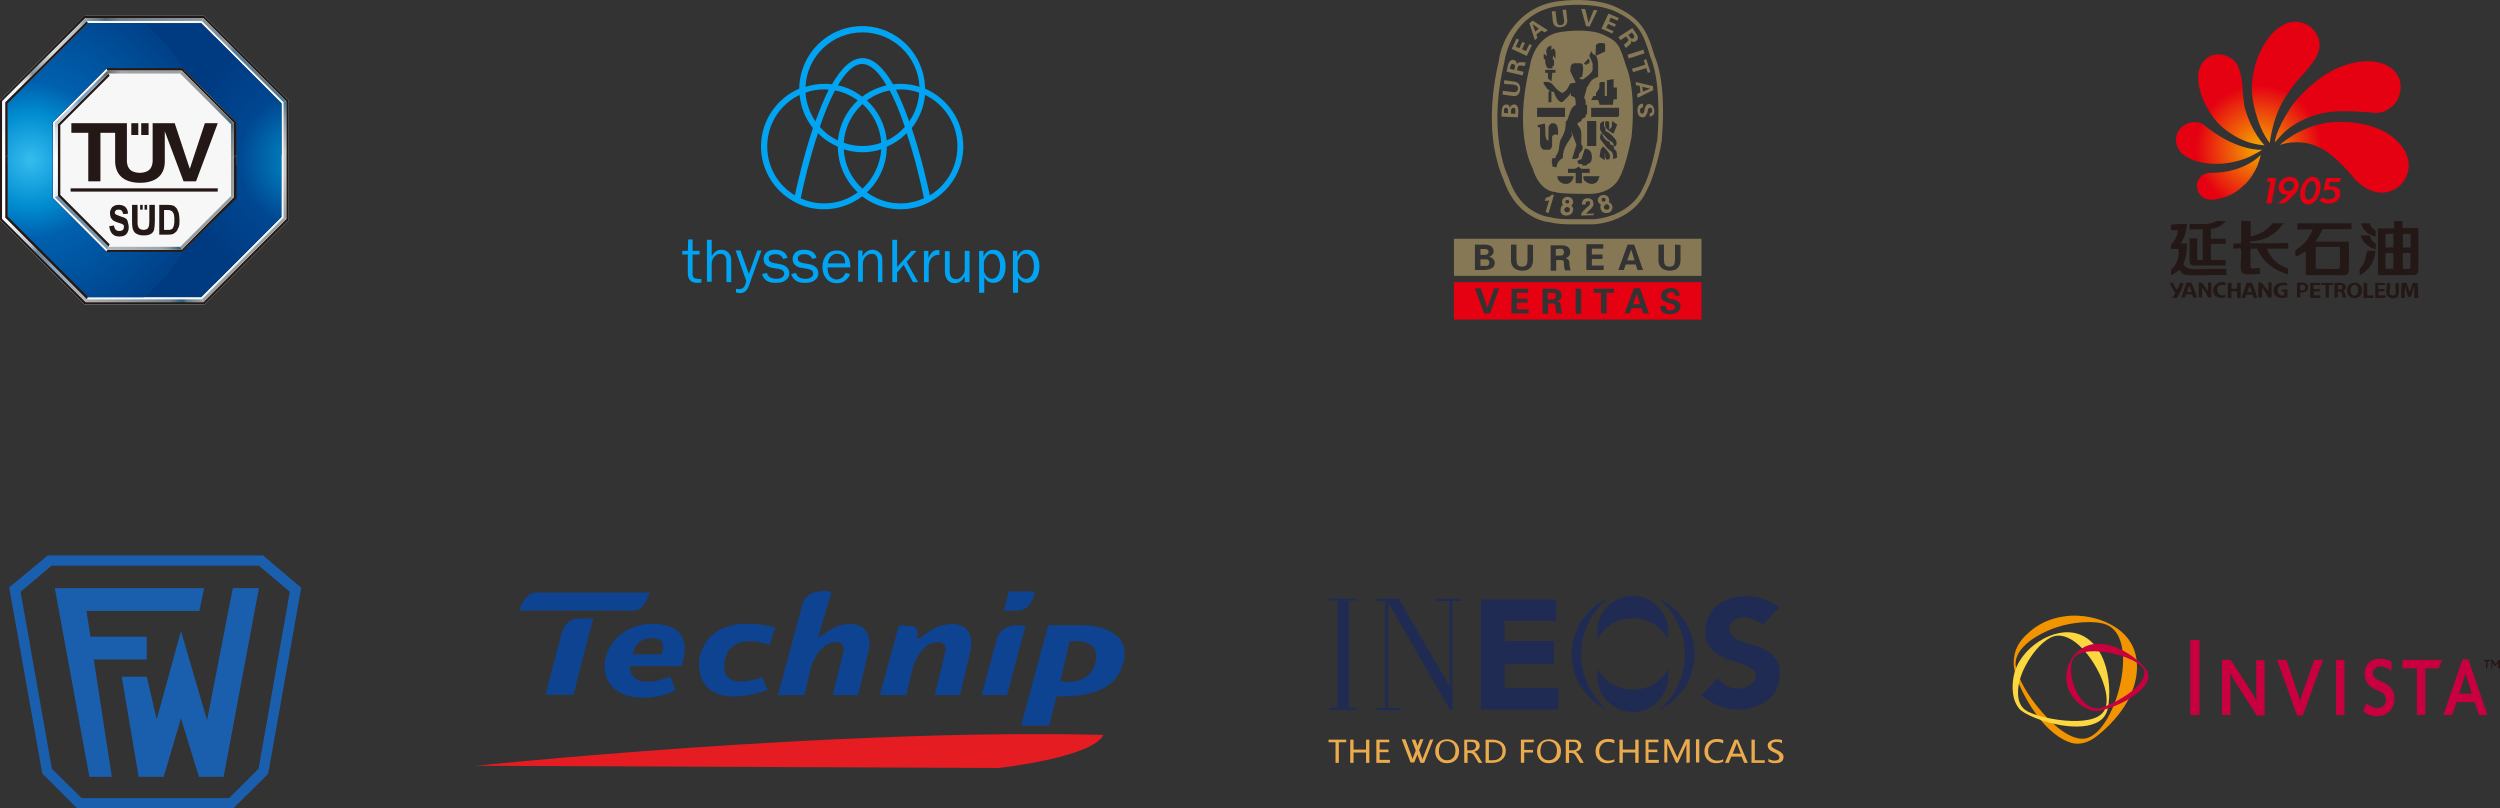 <?xml version="1.0" encoding="utf-8"?>
<!-- Generator: Adobe Illustrator 22.0.1, SVG Export Plug-In . SVG Version: 6.00 Build 0)  -->
<svg version="1.1" id="图层_1" xmlns="http://www.w3.org/2000/svg" xmlns:xlink="http://www.w3.org/1999/xlink" x="0px" y="0px"
	 viewBox="0 0 679.7 219.8" style="enable-background:new 0 0 679.7 219.8;" xml:space="preserve">
<rect x="0" y="0" width="679.7" height="219.8" fill="#333333" stroke="none"/>
<style type="text/css">
	.st0{fill:#0D4390;}
	.st1{fill:#E51C21;}
	.st2{fill:#202B54;}
	.st3{fill:#EBAB4C;}
	.st4{fill:#231815;}
	.st5{fill:#F19400;}
	.st6{fill:#FDD73F;}
	.st7{fill:#C8003F;}
	.st8{fill:url(#SVGID_1_);}
	.st9{fill:#F7F7F7;}
	.st10{fill:#003B82;}
	.st11{fill:url(#SVGID_2_);}
	.st12{fill:url(#SVGID_3_);}
	.st13{fill:url(#SVGID_4_);}
	.st14{fill:url(#SVGID_5_);}
	.st15{fill:url(#SVGID_6_);}
	.st16{fill:url(#SVGID_7_);}
	.st17{fill:url(#SVGID_8_);}
	.st18{fill:url(#SVGID_9_);}
	.st19{fill:url(#SVGID_10_);}
	.st20{fill:url(#SVGID_11_);}
	.st21{fill:#9AA0A0;}
	.st22{fill:url(#SVGID_12_);}
	.st23{fill:url(#SVGID_13_);}
	.st24{fill:url(#SVGID_14_);}
	.st25{fill:url(#SVGID_15_);}
	.st26{fill:url(#SVGID_16_);}
	.st27{fill:url(#SVGID_17_);}
	.st28{fill:url(#SVGID_18_);}
	.st29{fill:#867855;}
	.st30{fill:#E50012;}
	.st31{fill:#00A4F3;}
	.st32{fill-rule:evenodd;clip-rule:evenodd;fill:#E50012;}
	.st33{fill-rule:evenodd;clip-rule:evenodd;fill:#231815;}
	.st34{fill:url(#SVGID_19_);}
	.st35{fill:#1A5FAE;}
</style>
<g>
	<path class="st0" d="M141.1,166h31.3c0,0,2.5,0.5,4.2-4.9h-31.1C145.5,161.1,142.9,160.9,141.1,166z"/>
	<path class="st0" d="M157.1,168.2c0,0-3.3-0.2-4.4,4s-4.4,16.7-4.4,16.7h7.6l5.4-20.8L157.1,168.2z"/>
	<path class="st0" d="M185.2,181.1c0,0,4.8-10.8-6.9-11.5c-14-0.5-18.7,15.5-8.3,19.4c7.8,2.2,13.7-1.4,13.7-1.4l-1.5-3.6
		c-11.7,4.3-10.9-2.9-10.9-2.9H185.2z M177.5,173.5c4.5,0.3,2.3,4.4,2.3,4.4H172C172.1,177.9,172.6,173.2,177.5,173.5z"/>
	<path class="st0" d="M209.2,175.3c0,0-10.8-4.1-12.2,4.6c-1.3,8.8,10.2,4.2,10.2,4.2l1.5,3.5c0,0-19,7.3-18.7-8
		c2.6-14.5,20.8-9,20.8-9L209.2,175.3z"/>
	<path class="st0" d="M244.4,170l-5.2,19h7.2l1.8-7.6c0,0,1.9-6.6,6.6-6.8c3.4-0.2,2,3.5,2,3.5l-2.7,10.9h6.9l3-12.6
		c0,0,1.6-8.5-7.8-6.4c-2.6,0.6-6.2,3.6-6.2,3.6s-0.7,0.3-0.6-0.2c0.1-0.5,0.5-3.1-1.6-3.2L244.4,170z"/>
	<path class="st0" d="M218.3,163.9l-6.8,25.1h7.2l1.8-7.6c0,0,1.9-6.6,6.6-6.8c3.4-0.2,2,3.5,2,3.5l-2.7,10.9h6.9l3-12.6
		c0,0,1.6-8.5-7.8-6.4c-2.6,0.6-6.2,3.6-6.2,3.6s3.6-12.1,3.8-12.6c0-0.1-2.1-0.6-4.2-0.1C219,161.5,218.3,163.9,218.3,163.9z"/>
	<path class="st1" d="M129.4,208.2c0,0,97.8-10.2,170.6-8.4c-3,6.2-28.5,9-28.5,9L129.4,208.2z"/>
	<path class="st0" d="M274.3,160.8h7c0,0-0.5,5.2-4.6,5.2s-3.8,0-3.8,0L274.3,160.8z"/>
	<path class="st0" d="M271,173.8l-4.1,15.2h6.9l5-18.8C278.9,170.2,272.4,168.7,271,173.8z"/>
	<path class="st0" d="M295.5,170H285l-7.4,27.3h7.6l2.1-8c9.1,0.3,16.8-1.8,18.3-10C307.3,170.5,295.5,170,295.5,170z M297.9,179.8
		c-1.5,7.2-9.6,5.4-9.6,5.4l2.5-10.8C290.8,174.4,299.3,173.1,297.9,179.8z"/>
</g>
<g>
	<rect x="361.4" y="192.4" class="st2" width="7.5" height="0.6"/>
	<rect x="374.3" y="192.5" class="st2" width="6.6" height="0.6"/>
	<rect x="361.4" y="162.7" class="st2" width="7.5" height="0.6"/>
	<rect x="363.7" y="163.3" class="st2" width="3" height="29.4"/>
	<rect x="374.3" y="162.8" class="st2" width="6.1" height="0.6"/>
	<rect x="376.6" y="163.4" class="st2" width="0.8" height="29.4"/>
	<rect x="390.6" y="162.8" class="st2" width="6.6" height="0.6"/>
	<rect x="394.1" y="163.4" class="st2" width="0.8" height="29.4"/>
	<polygon class="st2" points="377,163.1 394.1,192.8 394.9,192.8 394.9,187.9 380.3,162.8 377,162.8 	"/>
	<polygon class="st2" points="402.6,163 423.1,163 423.1,168.8 409.1,168.8 409.1,174.3 422.5,174.3 422.5,180.6 409.1,180.6 
		409.1,187 423.7,187 423.7,192.9 402.6,192.9 	"/>
	<path class="st2" d="M479.3,169.8l4.5-4.7c0,0-4.6-3.4-9.8-3c-6,0.4-10.9,3.6-10.3,11.2c0.8,4.8,7.6,6.5,7.6,6.5s10.1,2.1,4.4,6.6
		c-5.7,2.7-8.7-2.1-8.7-2.1l-4.4,4.8c0,0,5.7,5,12.5,3.6s8.8-5.2,8.8-10.1s-5.4-6.7-6.7-7.1c-1.2-0.4-9.2-1.7-6.4-6.2
		C473.7,165.7,479.3,169.8,479.3,169.8z"/>
	<path class="st2" d="M429.9,177.9c0-6.1,2.8-11.6,7.2-15.2c-5.8,2.7-9.8,8.5-9.8,15.2s4,12.5,9.8,15.2
		C432.7,189.5,429.9,184,429.9,177.9z"/>
	<path class="st2" d="M458.1,177.9c0,6.1-2.8,11.6-7.2,15.2c5.8-2.7,9.8-8.5,9.8-15.2s-4-12.5-9.8-15.2
		C455.3,166.3,458.1,171.8,458.1,177.9z"/>
	<path class="st2" d="M443.9,168.1c4.3,0,8,2.4,9.6,5.8v-2.4c0-5.2-4.3-9.5-9.6-9.5s-9.6,4.3-9.6,9.5v2.4
		C435.9,170.5,439.6,168.1,443.9,168.1z"/>
	<path class="st2" d="M443.9,187.5c-4.3,0-8-2.4-9.6-5.8v2.4c0,5.2,4.3,9.5,9.6,9.5s9.6-4.3,9.6-9.5v-2.4
		C451.9,185.1,448.2,187.5,443.9,187.5z"/>
	<g>
		<g>
			<g>
				<path class="st3" d="M366,201.8h-2v5.6h-0.9v-5.6h-1.9v-0.7h4.8V201.8z"/>
				<path class="st3" d="M372.3,207.4h-0.9v-2.8H368v2.8h-0.9v-6.3h0.9v2.7h3.4v-2.7h0.9V207.4z"/>
				<path class="st3" d="M377.8,207.4h-3.6v-6.3h3.5v0.7h-2.6v2h2.4v0.7h-2.4v2.1h2.8v0.8H377.8z"/>
				<path class="st3" d="M387,201l-2.5,6.3h-1l-2.4-6.3h1l1.8,4.9c0.1,0.2,0.1,0.4,0.1,0.6l0,0c0-0.2,0.1-0.4,0.2-0.6l1.9-4.9H387z"
					/>
			</g>
		</g>
		<g>
			<g>
				<path class="st3" d="M389.7,201l-2.5,6.4h-1l-2.4-6.3h1l1.8,4.9c0.1,0.2,0.1,0.4,0.1,0.6l0,0c0-0.2,0.1-0.4,0.2-0.6l1.9-4.9
					L389.7,201L389.7,201z"/>
				<path class="st3" d="M390.2,204.3c0-1,0.3-1.8,0.9-2.4c0.6-0.6,1.4-0.9,2.4-0.9c0.9,0,1.7,0.3,2.3,0.9c0.6,0.6,0.9,1.4,0.9,2.3
					c0,1-0.3,1.8-0.9,2.4c-0.6,0.6-1.4,0.9-2.4,0.9s-1.7-0.3-2.3-0.9C390.5,206,390.2,205.2,390.2,204.3z M391.2,204.2
					c0,0.8,0.2,1.4,0.6,1.8c0.4,0.5,1,0.7,1.6,0.7c0.7,0,1.3-0.2,1.7-0.7c0.4-0.4,0.6-1.1,0.6-1.9c0-0.8-0.2-1.4-0.6-1.9
					c-0.4-0.4-1-0.7-1.7-0.7s-1.2,0.2-1.7,0.7C391.4,202.8,391.2,203.5,391.2,204.2z"/>
				<path class="st3" d="M403,207.4h-1l-1.1-1.8c-0.2-0.4-0.4-0.6-0.6-0.7c-0.2-0.1-0.4-0.2-0.7-0.2H399v2.7h-0.9v-6.3h2.1
					c0.7,0,1.2,0.1,1.5,0.4c0.4,0.3,0.6,0.7,0.6,1.2c0,0.9-0.5,1.4-1.5,1.7l0,0c0.2,0.1,0.3,0.2,0.5,0.3c0.1,0.1,0.3,0.4,0.5,0.7
					L403,207.4z M398.9,201.8v2.2h1c0.4,0,0.7-0.1,1-0.3c0.2-0.2,0.4-0.5,0.4-0.9c0-0.3-0.1-0.6-0.3-0.8s-0.6-0.3-1-0.3h-1.1V201.8z
					"/>
				<path class="st3" d="M403.9,207.4v-6.3h1.9c1,0,1.9,0.3,2.6,0.8c0.7,0.6,1,1.3,1,2.2c0,1-0.3,1.8-1,2.4
					c-0.7,0.6-1.6,0.9-2.6,0.9L403.9,207.4L403.9,207.4z M404.8,201.8v4.9h1c0.9,0,1.5-0.2,2-0.7c0.5-0.4,0.7-1.1,0.7-1.8
					c0-0.8-0.2-1.4-0.7-1.8c-0.5-0.4-1.1-0.6-2-0.6L404.8,201.8L404.8,201.8z"/>
				<path class="st3" d="M417,201.8h-2.6v2.1h2.4v0.7h-2.4v2.8h-0.9v-6.3h3.5V201.8z"/>
				<path class="st3" d="M417.9,204.3c0-1,0.3-1.8,0.9-2.4c0.6-0.6,1.4-0.9,2.4-0.9c0.9,0,1.7,0.3,2.3,0.9c0.6,0.6,0.9,1.4,0.9,2.3
					c0,1-0.3,1.8-0.9,2.4c-0.6,0.6-1.4,0.9-2.4,0.9s-1.7-0.3-2.3-0.9C418.2,206,417.9,205.2,417.9,204.3z M418.8,204.2
					c0,0.8,0.2,1.4,0.6,1.8c0.4,0.5,1,0.7,1.6,0.7c0.7,0,1.3-0.2,1.7-0.7c0.4-0.4,0.6-1.1,0.6-1.9c0-0.8-0.2-1.4-0.6-1.9
					c-0.4-0.4-1-0.7-1.7-0.7s-1.2,0.2-1.7,0.7C419,202.8,418.8,203.5,418.8,204.2z"/>
				<path class="st3" d="M430.6,207.4h-1l-1.1-1.8c-0.2-0.4-0.4-0.6-0.6-0.7c-0.2-0.1-0.4-0.2-0.7-0.2h-0.6v2.7h-0.9v-6.3h2.1
					c0.7,0,1.2,0.1,1.5,0.4c0.4,0.3,0.6,0.7,0.6,1.2c0,0.9-0.5,1.4-1.5,1.7l0,0c0.2,0.1,0.3,0.2,0.5,0.3c0.1,0.1,0.3,0.4,0.5,0.7
					L430.6,207.4z M426.6,201.8v2.2h1c0.4,0,0.7-0.1,1-0.3c0.2-0.2,0.4-0.5,0.4-0.9c0-0.3-0.1-0.6-0.3-0.8s-0.6-0.3-1-0.3h-1.1
					V201.8z"/>
				<path class="st3" d="M438.9,207.1c-0.5,0.2-1.1,0.4-1.9,0.4c-1,0-1.7-0.3-2.3-0.9c-0.6-0.6-0.9-1.3-0.9-2.3s0.3-1.8,1-2.5
					s1.5-0.9,2.5-0.9c0.6,0,1.2,0.1,1.6,0.3v0.9c-0.5-0.2-1-0.4-1.6-0.4c-0.8,0-1.4,0.2-1.8,0.7c-0.5,0.5-0.7,1.1-0.7,1.9
					c0,0.8,0.2,1.4,0.7,1.8c0.4,0.4,1,0.7,1.7,0.7s1.3-0.1,1.7-0.4V207.1z"/>
				<path class="st3" d="M445.5,207.4h-0.9v-2.8h-3.4v2.8h-0.9v-6.3h0.9v2.7h3.4v-2.7h0.9L445.5,207.4L445.5,207.4z"/>
				<path class="st3" d="M451,207.4h-3.6v-6.3h3.5v0.7h-2.7v2h2.4v0.7h-2.4v2.1h2.8V207.4z"/>
				<path class="st3" d="M458.5,207.4v-4.2c0-0.3,0-0.8,0.1-1.2l0,0c-0.1,0.3-0.1,0.5-0.2,0.6l-2.2,4.8h-0.5l-2.2-4.8
					c-0.1-0.1-0.1-0.3-0.2-0.7l0,0c0,0.3,0,0.7,0,1.3v4.1h-0.8V201h1.2l2,4.3c0.2,0.3,0.3,0.6,0.3,0.8l0,0c0.2-0.4,0.3-0.7,0.3-0.8
					l2-4.3h1.1v6.3L458.5,207.4L458.5,207.4z"/>
				<path class="st3" d="M462,201v6.3h-0.9V201H462z"/>
				<path class="st3" d="M468.5,207.1c-0.5,0.2-1.1,0.4-1.9,0.4c-1,0-1.7-0.3-2.3-0.9c-0.6-0.6-0.9-1.3-0.9-2.3s0.3-1.8,1-2.5
					c0.7-0.6,1.5-0.9,2.5-0.9c0.6,0,1.2,0.1,1.6,0.3v0.9c-0.5-0.2-1-0.4-1.6-0.4c-0.8,0-1.4,0.2-1.8,0.7c-0.5,0.5-0.7,1.1-0.7,1.9
					c0,0.8,0.2,1.4,0.7,1.8c0.4,0.4,1,0.7,1.7,0.7s1.3-0.1,1.7-0.4V207.1z"/>
				<path class="st3" d="M475.2,207.4h-1l-0.7-1.7h-2.8l-0.7,1.7h-1l2.6-6.3h0.9L475.2,207.4z M473.3,204.9l-1-2.6
					c0-0.1-0.1-0.2-0.1-0.4l0,0c0,0.2-0.1,0.3-0.1,0.4l-1,2.6H473.3z"/>
				<path class="st3" d="M479.8,207.4h-3.6v-6.3h0.9v5.6h2.7L479.8,207.4L479.8,207.4z"/>
				<path class="st3" d="M480.6,206.2c0.2,0.2,0.5,0.3,0.8,0.4c0.3,0.1,0.7,0.2,1,0.2c0.9,0,1.4-0.3,1.4-0.9c0-0.2-0.1-0.3-0.2-0.5
					c-0.1-0.1-0.2-0.3-0.4-0.4c-0.2-0.1-0.5-0.3-1-0.5c-0.7-0.3-1.1-0.6-1.3-0.9c-0.2-0.3-0.3-0.6-0.3-0.9c0-0.5,0.2-0.9,0.7-1.2
					s1-0.5,1.7-0.5s1.2,0.1,1.5,0.2v0.9c-0.4-0.3-0.9-0.4-1.5-0.4c-0.4,0-0.7,0.1-1,0.2c-0.3,0.2-0.4,0.4-0.4,0.7s0.1,0.5,0.3,0.6
					c0.2,0.2,0.6,0.4,1.2,0.7c0.7,0.3,1.1,0.6,1.4,0.9c0.3,0.3,0.4,0.6,0.4,1c0,0.6-0.2,1-0.6,1.3c-0.4,0.3-1,0.4-1.8,0.4
					c-0.3,0-0.6,0-0.9-0.1s-0.6-0.2-0.8-0.3v-0.9H480.6z"/>
			</g>
		</g>
	</g>
</g>
<g>
	<path class="st4" d="M676.9,179.8h-0.6v1.9h-0.4v-1.9h-0.6v-0.4h1.8L676.9,179.8L676.9,179.8z M679.2,181.7v-1.3c0-0.1,0-0.2,0-0.3
		l0,0c0,0.1-0.1,0.2-0.2,0.3l-0.5,0.7h-0.2l-0.5-0.7c-0.1-0.1-0.1-0.2-0.2-0.3l0,0c0,0.1,0,0.2,0,0.3v1.3h-0.3v-2.3h0.4l0.6,0.9
		c0.1,0.1,0.1,0.2,0.2,0.3l0,0c0-0.1,0.1-0.2,0.2-0.3l0.6-0.9h0.4v2.3H679.2L679.2,181.7z"/>
	<g>
		<path class="st5" d="M550.8,172.7c3.2-3.2,6.8-4.6,10.3-5.1c5.2-0.8,10,0.7,12.6,2.1c5.8,3,7.8,7.8,7.2,13.5
			c-0.7,6.2-4.9,12.3-10.9,17c-2.4,1.9-4.7,2.2-6.3,1.9c-3.6-0.8-7.2-4-9.8-7.5c-4.1-5.5-6.7-11.8-6.4-14.9
			C547.6,176.8,548.9,174.5,550.8,172.7L550.8,172.7z M559,170.6c-6.3,2.2-11.8,6.3-10.9,10.8c0.7,3.4,3.4,8,7,12.1
			c3.7,4.3,8.2,7.8,11.7,7.3c4.5-0.6,8.7-8.7,10-16.6c1.1-6.4,0.2-12.7-4.2-14.4C569.4,168.6,563.4,169.1,559,170.6L559,170.6z"/>
		<path class="st6" d="M547.2,187.3c-0.1-2.9,0.6-5.5,1.9-7.6c2.2-3.6,5.8-6.1,9.2-7.2c6.4-2,10.8,1.2,13.1,5.8
			c1.8,3.7,2.4,8.5,1.9,12.9c-0.2,1.9-0.7,3.7-2.6,4.9c-2.5,1.6-6.4,1.7-10.2,1.1c-5.2-0.9-10.2-3-11.5-4.5
			C547.8,191.2,547.3,189.6,547.2,187.3L547.2,187.3z M550.7,181c-2.4,4.4-3,9.9-0.1,12c1.6,1.2,6.2,2.5,10.8,2.9s9.2-0.1,10.7-2.7
			c1.7-2.9-0.1-8.7-3.2-13.4c-3.3-5-7.8-8.4-11.5-6.4C554.8,174.8,552.4,177.8,550.7,181L550.7,181z"/>
		<path class="st7" d="M564.7,190.8c-0.9-0.9-1.8-2.1-2.3-3.3c-1-2.5-0.8-5.9,0.9-8.5c2.4-3.6,6-4.4,9.1-3.8c4.5,0.7,9,4.1,10.9,6.6
			c0.5,0.6,0.7,1.3,0.8,2c0,2.2-2.3,4.4-5.2,6.2c-3,1.8-7.1,3.3-9.2,3.3C567.9,193.1,565.9,192,564.7,190.8L564.7,190.8z
			 M563.8,186.2c1.3,4,4.2,6.9,7.2,6.3c0.9-0.2,3.7-1.3,6.5-3.1c3-1.9,5.7-4.3,5.5-6.8c-0.2-2.2-5.4-4.5-10.4-5.3
			c-4.3-0.6-8.4-0.2-9.3,2.6C562.8,181.8,563.1,184.1,563.8,186.2L563.8,186.2z"/>
	</g>
	<polygon class="st7" points="595.5,194.4 595.5,174 598,174 598,194.4 	"/>
	<path class="st7" d="M613.5,194.4l-5.2-8.1c-1-1.5-1.5-2.3-1.9-3.1h-0.1c0,0.7,0.1,1.5,0.1,2.5v8.7h-2.3v-15h2.4l4.9,7.6
		c1.1,1.8,1.7,2.6,2,3.4h0.1c0-0.7-0.1-1.5-0.1-2.6v-8.3h2.3v15h-2.2V194.4z"/>
	<path class="st7" d="M626.1,194.5h-1.6l-5.4-15.1h2.5l2.7,7.9c0.4,1,0.7,2.1,1,3.1h0.1c0.3-1,0.6-2,1-3.1l2.8-7.9h2.4L626.1,194.5
		L626.1,194.5z"/>
	<polygon class="st7" points="635.1,194.4 635.1,179.4 637.4,179.4 637.4,194.4 	"/>
	<path class="st7" d="M646.5,194.7c-1.8,0.1-3-0.5-4-1.4l0.9-2.1c0.9,0.8,2,1.3,3.1,1.3c1.2-0.1,2.2-0.9,2.2-2.3
		c0-2.5-3.1-2.2-4.7-4c-0.7-0.8-1.1-1.7-1.1-3.1c0-2.3,1.5-4,4.1-4c1.4,0,2.6,0.4,3.2,0.8v2.4c-1-0.6-2-1.1-3-1.1
		c-1.1,0-2,0.6-2.1,1.7c0,1.5,1.2,1.9,2.6,2.5c1.6,0.7,3.3,1.7,3.3,4.7C650.9,192.9,649,194.6,646.5,194.7L646.5,194.7z"/>
	<polygon class="st7" points="663.1,181.7 659.4,181.7 659.4,194.4 657.1,194.4 657.1,181.7 653.2,181.7 653.2,179.4 663.9,179.4 	
		"/>
	<path class="st7" d="M672,188.6h-3.4l1-3.1c0.3-1,0.5-1.7,0.7-2.3h0.1c0.1,0.6,0.4,1.3,0.7,2.3L672,188.6L672,188.6z M676.3,194.4
		l-5.2-15.1h-1.6l-5.2,15.1h2.4l1.2-3.5h4.9l1.2,3.5H676.3L676.3,194.4z"/>
</g>
<g>
	
		<radialGradient id="SVGID_1_" cx="24.104" cy="235.419" r="36.749" gradientTransform="matrix(1 0 0 -1 0 278.87)" gradientUnits="userSpaceOnUse">
		<stop  offset="0" style="stop-color:#FFFFFF"/>
		<stop  offset="1" style="stop-color:#C1BCBA"/>
	</radialGradient>
	<polygon class="st8" points="55.5,27.3 48.8,20.5 39.3,20.5 29.8,20.5 23,27.3 16.3,34 16.3,43.5 16.3,53 23,59.8 29.8,66.5 
		39.3,66.5 48.8,66.5 55.5,59.8 62.2,53 62.2,43.5 62.2,34 	"/>
	<path class="st9" d="M39.5,55.2h-0.7v1.2h0.7V55.2L39.5,55.2z M37.6,56.5h0.7v-1.2h-0.7V56.5L37.6,56.5z M46.8,60.7
		c-0.1,0.4-0.2,0.6-0.3,0.8c-0.1,0.2-0.3,0.3-0.5,0.4S45.5,62,45.1,62h-1v-5.4h0.6c0.5,0,0.9,0,1.1,0.1c0.3,0.1,0.5,0.2,0.6,0.4
		c0.2,0.2,0.3,0.5,0.4,0.8c0.1,0.4,0.1,0.8,0.1,1.4C46.9,59.9,46.9,60.3,46.8,60.7L46.8,60.7z M47.5,56.1c-0.3-0.3-0.6-0.6-0.9-0.7
		c-0.3-0.1-0.8-0.2-1.4-0.2h-2.5v8.1h2.5c0.5,0,1-0.1,1.3-0.2c0.3-0.2,0.6-0.4,0.9-0.7c0.2-0.3,0.4-0.7,0.6-1.2
		c0.2-0.5,0.2-1.1,0.2-1.8c0-0.8-0.1-1.4-0.2-2C47.9,56.9,47.7,56.4,47.5,56.1L47.5,56.1z M40.1,59.7v-4.5h1.5v4.3
		c0,1.1-0.1,1.9-0.2,2.4c-0.1,0.5-0.4,0.9-0.9,1.2c-0.5,0.3-1.1,0.4-1.9,0.4c-0.8,0-1.4-0.1-1.9-0.4c-0.5-0.2-0.8-0.6-1-1
		c-0.2-0.5-0.3-1.3-0.3-2.5v-4.3h1.5v4.4c0,0.7,0,1.1,0.1,1.3c0.1,0.4,0.2,0.6,0.5,0.8c0.3,0.2,0.6,0.3,1,0.3s0.6-0.1,0.9-0.2
		c0.2-0.1,0.4-0.3,0.5-0.6C40,61,40.1,60.5,40.1,59.7L40.1,59.7z M33.7,58.9c-0.3-0.2-0.8-0.4-1.5-0.6c-0.6-0.2-1-0.3-1.2-0.5
		c-0.2-0.1-0.3-0.3-0.3-0.5s0.1-0.4,0.3-0.6c0.2-0.1,0.5-0.2,0.8-0.2c0.4,0,0.6,0.1,0.8,0.3s0.3,0.5,0.4,0.9l1.3-0.1
		c0-0.8-0.3-1.4-0.7-1.8c-0.4-0.4-1.1-0.6-1.8-0.6c-0.5,0-1,0.1-1.3,0.3c-0.4,0.2-0.6,0.4-0.8,0.8c-0.2,0.4-0.3,0.7-0.3,1.2
		c0,0.4,0.1,0.7,0.2,1.1c0.2,0.3,0.4,0.6,0.6,0.8c0.3,0.2,0.7,0.4,1.3,0.6s1,0.3,1.2,0.4s0.3,0.2,0.4,0.3c0.1,0.1,0.1,0.3,0.1,0.5
		c0,0.3-0.1,0.6-0.3,0.8c-0.2,0.2-0.6,0.3-1,0.3c-0.8,0-1.3-0.5-1.4-1.5L29.2,61c0.2,1.8,1.1,2.8,2.7,2.8c0.9,0,1.6-0.2,2-0.7
		s0.6-1.1,0.6-1.8c0-0.5-0.1-0.9-0.2-1.2C34.2,59.4,34,59.1,33.7,58.9L33.7,58.9z M18.7,51.6h40v-0.9h-40V51.6L18.7,51.6z M39.9,33
		h-2v3.2h2V33L39.9,33z M23.5,48.8V35.6h-4.6V33H34v10.5c0.2,2.1,1.3,2.9,3.5,3c2.2-0.1,3.3-0.9,3.5-3V33h6l4.1,12.4L55.2,33h3.5
		l-5.9,15.8h-3.4l-5.1-13.6v8.4c-0.1,3.9-2.9,5.6-6.7,5.6c-3.9,0-6.6-1.7-6.8-5.6v-8h-4v13.2H23.5L23.5,48.8z M37.1,33h-1.9v3.2h1.9
		V33z"/>
	<path class="st9" d="M76.5,42.1H64.3v-9L57,25.8l-7.3-7.3H29l-7.3,7.3l-7.3,7.3v9H2.2v-14l10.9-10.9L24,6.3h30.7l10.9,10.9
		l10.9,10.9L76.5,42.1L76.5,42.1z M0,59.8l11.5,11.5L23,82.8h32.5L67,71.3l11.5-11.5V27.3L67,15.8L55.5,4.3H23L11.5,15.8L0,27.3
		V59.8L0,59.8z M16.4,53l6.7,6.7l6.7,6.7h19l6.7-6.7l6.7-6.7V34l-6.7-6.7l-6.7-6.7h-19l-6.7,6.7L16.4,34V53L16.4,53z M76.5,58.9
		L65.6,69.8L54.7,80.7H23.9L13,69.8L2.1,58.9v-14h12.2v8.9l7.3,7.3l7.3,7.3h20.7l7.3-7.3l7.3-7.3v-8.9h12.2v14H76.5z"/>
	<path class="st10" d="M64.3,53.9L57,61.2l-7.3,7.3H29l-7.3-7.3l-7.3-7.3V33.2l7.3-7.3l7.3-7.3h20.7l7.3,7.3l7.3,7.3V53.9L64.3,53.9
		z M65.6,17.2L54.7,6.3H23.9L13,17.2L2.1,28.1V59L13,69.9l10.9,10.9h30.8l10.9-10.9L76.5,59V28.1L65.6,17.2z"/>
	
		<radialGradient id="SVGID_2_" cx="8.278" cy="235.369" r="53.021" gradientTransform="matrix(1 0 0 -1 0 278.87)" gradientUnits="userSpaceOnUse">
		<stop  offset="0" style="stop-color:#36BDEF"/>
		<stop  offset="0.24" style="stop-color:#008CD0"/>
		<stop  offset="0.4" style="stop-color:#0060AE"/>
		<stop  offset="1" style="stop-color:#003B82"/>
	</radialGradient>
	<path class="st11" d="M23.9,6.3L13,17.2L2.1,28.1V59L13,69.9l10.9,10.9h15.3c4.2-3.5,7.8-7.8,10.6-12.5l0,0l-0.2,0.2H28.9l-7.3-7.3
		l-7.3-7.3V33.2l7.3-7.3l7.3-7.3h20.7l0.2,0.2C47,14,43.4,9.8,39.2,6.3l0,0C39.2,6.3,23.9,6.3,23.9,6.3z"/>
	
		<radialGradient id="SVGID_3_" cx="82.906" cy="235.369" r="34.027" gradientTransform="matrix(1 0 0 -1 0 278.87)" gradientUnits="userSpaceOnUse">
		<stop  offset="0" style="stop-color:#36BDEF"/>
		<stop  offset="0.15" style="stop-color:#007EBE"/>
		<stop  offset="0.53" style="stop-color:#004791"/>
		<stop  offset="1" style="stop-color:#003B82"/>
	</radialGradient>
	<path class="st12" d="M76.5,59V28.1L65.6,17.2L58.4,10c-3.3,2.4-6.3,5.3-8.7,8.6l0,0l7.3,7.3l7.3,7.3v20.7L57,61.2l-7.3,7.3
		c2.5,3.3,5.4,6.2,8.7,8.6l0,0l7.2-7.2L76.5,59z"/>
	<path class="st4" d="M77.9,59.5L66.6,70.8L55.3,82.1h-32L11.9,70.8L0.6,59.5v-32l11.3-11.3L23.2,4.9h32l11.3,11.3l11.3,11.3v32
		H77.9z M23,4.2L11.5,15.8L0,27.3v32.5l11.5,11.5L23,82.8h32.5L67,71.3l11.5-11.5V27.3L67,15.8L55.5,4.3H23V4.2z"/>
	<polygon class="st4" points="29.5,67.1 22.6,60.2 15.7,53.3 15.7,43.5 15.7,33.8 22.6,26.9 29.5,20 29.8,20.6 23.1,27.3 16.4,34 
		16.4,43.5 16.4,53 23.1,59.7 29.8,66.4 	"/>
	<polygon class="st4" points="2.1,42.1 2.1,28.1 13,17.2 23.9,6.3 23.6,5.7 12.5,16.8 1.4,27.8 1.4,42.8 	"/>
	<polygon class="st4" points="13,69.8 2.1,58.9 2.1,44.9 2.1,42.1 1.4,42.8 1.4,44.3 1.4,59.2 12.5,70.3 23.6,81.4 23.9,80.7 	"/>
	<polygon class="st4" points="63.6,44.3 63.6,53.6 56.5,60.7 49.4,67.9 29.2,67.9 28.9,68.5 49.6,68.5 56.9,61.2 64.3,53.9 
		64.3,44.9 64.3,42.1 63.6,42.8 	"/>
	<polygon class="st4" points="56.9,25.9 49.6,18.5 49.6,18.5 28.9,18.5 29.2,19.2 49.4,19.2 56.5,26.3 63.6,33.4 63.6,42.8 
		64.3,42.1 64.3,33.2 	"/>
	
		<linearGradient id="SVGID_4_" gradientUnits="userSpaceOnUse" x1="15.3" y1="245.345" x2="15.3" y2="225.459" gradientTransform="matrix(1 0 0 -1 0 278.87)">
		<stop  offset="0" style="stop-color:#BCC5D1"/>
		<stop  offset="9.000000e-02" style="stop-color:#DDE1E7"/>
		<stop  offset="0.49" style="stop-color:#FFFFFF"/>
		<stop  offset="0.89" style="stop-color:#EEF6FA"/>
		<stop  offset="0.97" style="stop-color:#DDEFF7"/>
		<stop  offset="1" style="stop-color:#DDEFF7"/>
	</linearGradient>
	<polygon class="st13" points="15.7,53.3 15.7,33.8 14.9,33.4 14.9,53.6 	"/>
	
		<linearGradient id="SVGID_5_" gradientUnits="userSpaceOnUse" x1="55.134" y1="273.586" x2="77.101" y2="251.618" gradientTransform="matrix(1 0 0 -1 0 278.87)">
		<stop  offset="0" style="stop-color:#8C969F"/>
		<stop  offset="0.13" style="stop-color:#80929F"/>
		<stop  offset="0.2" style="stop-color:#738C9F"/>
		<stop  offset="0.23" style="stop-color:#8294A1"/>
		<stop  offset="0.3" style="stop-color:#909BA1"/>
		<stop  offset="0.36" style="stop-color:#738BA0"/>
		<stop  offset="0.38" style="stop-color:#537C9D"/>
		<stop  offset="0.64" style="stop-color:#5E7C8F"/>
		<stop  offset="0.68" style="stop-color:#6A7B7F"/>
		<stop  offset="0.89" style="stop-color:#5A7986"/>
		<stop  offset="0.97" style="stop-color:#4B798D"/>
		<stop  offset="1" style="stop-color:#4B798D"/>
	</linearGradient>
	<polygon class="st14" points="54.9,5.7 66,16.8 77.1,27.8 77.9,27.5 66.6,16.2 55.3,4.9 	"/>
	
		<linearGradient id="SVGID_6_" gradientUnits="userSpaceOnUse" x1="1.12" y1="251.339" x2="23.522" y2="273.741" gradientTransform="matrix(1 0 0 -1 0 278.87)">
		<stop  offset="0" style="stop-color:#EAF5FC"/>
		<stop  offset="0.1" style="stop-color:#EDF4F8"/>
		<stop  offset="0.2" style="stop-color:#F1F3F5"/>
		<stop  offset="0.3" style="stop-color:#B8BEC6"/>
		<stop  offset="0.34" style="stop-color:#7D909D"/>
		<stop  offset="0.58" style="stop-color:#D9DBDB"/>
		<stop  offset="0.92" style="stop-color:#B0BAC0"/>
		<stop  offset="0.98" style="stop-color:#849AA8"/>
		<stop  offset="1" style="stop-color:#849AA8"/>
	</linearGradient>
	<polygon class="st15" points="11.9,16.2 0.6,27.5 1.4,27.8 12.5,16.8 23.6,5.7 23.3,4.9 	"/>
	
		<linearGradient id="SVGID_7_" gradientUnits="userSpaceOnUse" x1="49.306" y1="259.462" x2="62.832" y2="245.455" gradientTransform="matrix(1 0 0 -1 0 278.87)">
		<stop  offset="0" style="stop-color:#9A9E9F"/>
		<stop  offset="0.65" style="stop-color:#899095"/>
		<stop  offset="0.75" style="stop-color:#7A858B"/>
		<stop  offset="1" style="stop-color:#536A78"/>
	</linearGradient>
	<polygon class="st16" points="49,20 55.9,26.9 62.8,33.8 63.6,33.4 56.5,26.3 49.4,19.2 	"/>
	
		<linearGradient id="SVGID_8_" gradientUnits="userSpaceOnUse" x1="15.516" y1="245.723" x2="29.057" y2="258.8" gradientTransform="matrix(1 0 0 -1 0 278.87)">
		<stop  offset="0" style="stop-color:#BCC5D1"/>
		<stop  offset="2.000000e-02" style="stop-color:#BCC5D1"/>
		<stop  offset="6.000000e-02" style="stop-color:#BDC8D7"/>
		<stop  offset="0.24" style="stop-color:#C2CEE0"/>
		<stop  offset="0.39" style="stop-color:#99B1CC"/>
		<stop  offset="0.44" style="stop-color:#6F98BB"/>
		<stop  offset="0.52" style="stop-color:#7F9DB8"/>
		<stop  offset="0.72" style="stop-color:#8BA2B7"/>
		<stop  offset="0.91" style="stop-color:#768490"/>
		<stop  offset="0.98" style="stop-color:#5D686C"/>
		<stop  offset="1" style="stop-color:#5D686C"/>
	</linearGradient>
	<polygon class="st17" points="22.1,26.3 14.9,33.4 15.7,33.8 22.6,26.9 29.5,20 29.2,19.2 	"/>
	
		<linearGradient id="SVGID_9_" gradientUnits="userSpaceOnUse" x1="-38.663" y1="218.319" x2="151.31" y2="218.319" gradientTransform="matrix(1 0 0 -1 0 278.87)">
		<stop  offset="0" style="stop-color:#2A5D73"/>
		<stop  offset="0.11" style="stop-color:#617885"/>
		<stop  offset="0.27" style="stop-color:#949B9D"/>
		<stop  offset="1" style="stop-color:#9AA0A0"/>
	</linearGradient>
	<polygon class="st18" points="55.9,60.2 49,67.1 49.4,67.9 56.5,60.7 63.6,53.6 62.8,53.3 	"/>
	
		<linearGradient id="SVGID_10_" gradientUnits="userSpaceOnUse" x1="-73.071" y1="218.319" x2="117.503" y2="218.319" gradientTransform="matrix(1 0 0 -1 0 278.87)">
		<stop  offset="0" style="stop-color:#DDEFF7"/>
		<stop  offset="0.29" style="stop-color:#BAD5EE"/>
		<stop  offset="0.33" style="stop-color:#96BEE5"/>
		<stop  offset="0.38" style="stop-color:#7EA5C6"/>
		<stop  offset="0.49" style="stop-color:#678EA9"/>
		<stop  offset="0.58" style="stop-color:#92A8B8"/>
		<stop  offset="0.75" style="stop-color:#BCC6CA"/>
		<stop  offset="0.96" style="stop-color:#B3BABD"/>
		<stop  offset="1" style="stop-color:#B3BABD"/>
	</linearGradient>
	<polygon class="st19" points="14.9,53.6 22.1,60.7 29.2,67.9 29.5,67.1 22.6,60.2 15.7,53.3 	"/>
	
		<linearGradient id="SVGID_11_" gradientUnits="userSpaceOnUse" x1="1.446" y1="219.501" x2="22.997" y2="197.185" gradientTransform="matrix(1 0 0 -1 0 278.87)">
		<stop  offset="0" style="stop-color:#FFFFFF"/>
		<stop  offset="0.33" style="stop-color:#B3BECB"/>
		<stop  offset="0.41" style="stop-color:#62859C"/>
		<stop  offset="0.53" style="stop-color:#7393AC"/>
		<stop  offset="0.59" style="stop-color:#82A3BD"/>
		<stop  offset="0.72" style="stop-color:#89A8C3"/>
		<stop  offset="0.77" style="stop-color:#9BABB9"/>
		<stop  offset="0.96" style="stop-color:#ADB0B0"/>
		<stop  offset="1" style="stop-color:#ADB0B0"/>
	</linearGradient>
	<polygon class="st20" points="0.6,59.5 11.9,70.8 23.3,82.2 23.6,81.4 12.5,70.3 1.4,59.2 	"/>
	<polygon class="st21" points="77.1,59.2 66,70.3 54.9,81.4 55.3,82.2 66.6,70.8 77.9,59.5 	"/>
	
		<linearGradient id="SVGID_12_" gradientUnits="userSpaceOnUse" x1="23.098" y1="273.619" x2="55.444" y2="273.619" gradientTransform="matrix(1 0 0 -1 0 278.87)">
		<stop  offset="0" style="stop-color:#849AA8"/>
		<stop  offset="0.11" style="stop-color:#667D8A"/>
		<stop  offset="0.17" style="stop-color:#4B6573"/>
		<stop  offset="0.28" style="stop-color:#6C7E87"/>
		<stop  offset="1" style="stop-color:#8D98A0"/>
	</linearGradient>
	<polygon class="st22" points="55.3,4.9 23.3,4.9 23.6,5.7 54.9,5.7 	"/>
	
		<linearGradient id="SVGID_13_" gradientUnits="userSpaceOnUse" x1="29.02" y1="259.319" x2="49.523" y2="259.319" gradientTransform="matrix(1 0 0 -1 0 278.87)">
		<stop  offset="0" style="stop-color:#5D686C"/>
		<stop  offset="9.000000e-02" style="stop-color:#808688"/>
		<stop  offset="0.2" style="stop-color:#A4A9AA"/>
		<stop  offset="0.3" style="stop-color:#9EA3A4"/>
		<stop  offset="1" style="stop-color:#9A9E9F"/>
	</linearGradient>
	<polygon class="st23" points="49.4,19.2 29.2,19.2 29.5,20 49,20 	"/>
	
		<linearGradient id="SVGID_14_" gradientUnits="userSpaceOnUse" x1="1" y1="243.234" x2="1" y2="227.573" gradientTransform="matrix(1 0 0 -1 0 278.87)">
		<stop  offset="0" style="stop-color:#F0F8FD"/>
		<stop  offset="0.148" style="stop-color:#F9FCFE"/>
		<stop  offset="0.374" style="stop-color:#FEFFFF"/>
		<stop  offset="1" style="stop-color:#FFFFFF"/>
	</linearGradient>
	<polygon class="st24" points="0.6,27.5 0.6,59.5 1.4,59.2 1.4,44.3 1.4,42.8 1.4,27.8 	"/>
	
		<linearGradient id="SVGID_15_" gradientUnits="userSpaceOnUse" x1="23.098" y1="197.119" x2="55.444" y2="197.119" gradientTransform="matrix(1 0 0 -1 0 278.87)">
		<stop  offset="0" style="stop-color:#ADB0B0"/>
		<stop  offset="0.71" style="stop-color:#6F818D"/>
		<stop  offset="0.82" style="stop-color:#2D5C70"/>
		<stop  offset="0.86" style="stop-color:#667B86"/>
		<stop  offset="1" style="stop-color:#9AA0A0"/>
	</linearGradient>
	<polygon class="st25" points="54.9,81.4 23.6,81.4 23.3,82.2 55.3,82.2 	"/>
	
		<linearGradient id="SVGID_16_" gradientUnits="userSpaceOnUse" x1="77.5" y1="251.281" x2="77.5" y2="219.53" gradientTransform="matrix(1 0 0 -1 0 278.87)">
		<stop  offset="0" style="stop-color:#4B798D"/>
		<stop  offset="0.14" style="stop-color:#899CA9"/>
		<stop  offset="0.43" style="stop-color:#C3C8C9"/>
		<stop  offset="0.57" style="stop-color:#C1C6C7"/>
		<stop  offset="0.63" style="stop-color:#C1C6C7"/>
		<stop  offset="1" style="stop-color:#9AA0A0"/>
	</linearGradient>
	<polygon class="st26" points="77.1,27.8 77.1,59.2 77.9,59.5 77.9,27.5 	"/>
	
		<linearGradient id="SVGID_17_" gradientUnits="userSpaceOnUse" x1="63.2" y1="245.138" x2="63.2" y2="225.665" gradientTransform="matrix(1 0 0 -1 0 278.87)">
		<stop  offset="0" style="stop-color:#536A78"/>
		<stop  offset="0.13" style="stop-color:#727F87"/>
		<stop  offset="0.47" style="stop-color:#949A9A"/>
		<stop  offset="0.86" style="stop-color:#989D9D"/>
		<stop  offset="1" style="stop-color:#9AA0A0"/>
	</linearGradient>
	<polygon class="st27" points="63.6,53.6 63.6,33.4 62.8,33.8 62.8,53.3 	"/>
	
		<linearGradient id="SVGID_18_" gradientUnits="userSpaceOnUse" x1="29.02" y1="211.419" x2="49.523" y2="211.419" gradientTransform="matrix(1 0 0 -1 0 278.87)">
		<stop  offset="0" style="stop-color:#B3BABD"/>
		<stop  offset="0.71" style="stop-color:#9AA7AE"/>
		<stop  offset="0.82" style="stop-color:#8594A0"/>
		<stop  offset="0.98" style="stop-color:#2A5D73"/>
		<stop  offset="1" style="stop-color:#2A5D73"/>
	</linearGradient>
	<polygon class="st28" points="49,67.1 29.5,67.1 29.2,67.9 49.4,67.9 	"/>
	<path class="st4" d="M40,55.7h-0.7V57H40V55.7L40,55.7z M38.1,57h0.7v-1.3h-0.7V57L38.1,57z M47.3,61.2c-0.1,0.4-0.2,0.6-0.3,0.8
		c-0.1,0.2-0.3,0.3-0.5,0.4s-0.5,0.1-0.9,0.1h-1v-5.4h0.6c0.5,0,0.9,0,1.1,0.1c0.2,0.1,0.5,0.2,0.6,0.4c0.2,0.2,0.3,0.5,0.4,0.8
		c0.1,0.4,0.1,0.8,0.1,1.4C47.4,60.4,47.4,60.8,47.3,61.2L47.3,61.2z M48,56.6c-0.3-0.3-0.6-0.6-0.9-0.7c-0.3-0.1-0.8-0.2-1.4-0.2
		h-2.4v8.1h2.5c0.5,0,1-0.1,1.3-0.2c0.3-0.2,0.6-0.4,0.9-0.7c0.2-0.3,0.4-0.7,0.6-1.2c0.2-0.5,0.2-1.1,0.2-1.8c0-0.8-0.1-1.4-0.2-2
		C48.4,57.4,48.2,56.9,48,56.6L48,56.6z M40.6,60.2v-4.5h1.5V60c0,1.1-0.1,1.9-0.2,2.4c-0.1,0.5-0.4,0.9-0.9,1.2
		c-0.5,0.3-1.1,0.4-1.9,0.4c-0.8,0-1.4-0.1-1.9-0.4c-0.5-0.2-0.8-0.6-1-1.1c-0.2-0.4-0.3-1.3-0.3-2.5v-4.3h1.5v4.4
		c0,0.7,0,1.1,0.1,1.3c0.1,0.4,0.2,0.6,0.5,0.8c0.3,0.2,0.6,0.3,1,0.3s0.7-0.1,0.9-0.2s0.4-0.3,0.5-0.6C40.5,61.5,40.6,61,40.6,60.2
		L40.6,60.2z M34.2,59.4c-0.3-0.2-0.8-0.4-1.5-0.6c-0.6-0.2-1-0.4-1.2-0.5s-0.3-0.3-0.3-0.5c0-0.2,0.1-0.4,0.3-0.6
		C31.7,57,32,57,32.3,57c0.4,0,0.6,0.1,0.8,0.3s0.3,0.5,0.4,0.9l1.3-0.1c0-0.8-0.3-1.4-0.7-1.8c-0.4-0.4-1.1-0.6-1.8-0.6
		c-0.5,0-1,0.1-1.3,0.3c-0.4,0.2-0.6,0.4-0.8,0.8c-0.2,0.4-0.3,0.7-0.3,1.2c0,0.4,0.1,0.7,0.2,1.1c0.2,0.3,0.4,0.6,0.6,0.8
		c0.3,0.2,0.7,0.4,1.3,0.6s1,0.3,1.2,0.4s0.3,0.2,0.4,0.3c0.1,0.1,0.1,0.3,0.1,0.5c0,0.3-0.1,0.6-0.3,0.8c-0.2,0.2-0.5,0.3-1,0.3
		c-0.8,0-1.3-0.5-1.4-1.5l-1.3,0.2c0.2,1.8,1.1,2.8,2.7,2.8c0.9,0,1.6-0.2,2-0.7s0.6-1.1,0.6-1.8c0-0.5-0.1-0.9-0.2-1.2
		C34.7,59.9,34.5,59.6,34.2,59.4L34.2,59.4z M19.2,52.1h40v-0.9h-40V52.1L19.2,52.1z M40.4,33.5h-2v3.2h2V33.5L40.4,33.5z M24,49.3
		V36.1h-4.6v-2.6h15.1V44c0.2,2.1,1.3,2.9,3.5,3c2.2-0.1,3.3-0.9,3.5-3V33.5h6l4.1,12.4l4.1-12.4h3.5l-5.9,15.8h-3.4l-5.1-13.6v8.4
		c-0.1,3.9-2.9,5.6-6.7,5.6c-3.9,0-6.6-1.7-6.8-5.6v-8h-4v13.2L24,49.3L24,49.3z M37.6,33.5h-1.9v3.2h1.9V33.5z"/>
</g>
<g>
	<g>
		<path class="st29" d="M415.9,18.2c0,0,0.9-8.9,9.2-9.6c0,0,6.7-1,10.7,0.8s4.5,2.6,6.3,8.6c0,0,2.8,5.5,1.5,19.2
			c0,0-1.5,8-3.3,11.1c0,0-1.6,4.1-7.6,4.4c0,0-9,0.1-9.8-0.5c0,0-4.3,0.2-6.3-6.7C416.6,45.6,411.4,36.3,415.9,18.2L415.9,18.2z
			 M431.5,23.6c0.6-0.3,0.5-2,3-2.7v-2.7c0-1.3-0.1-3.3-1.3-3.4l-0.6-0.9l-0.5,1.3c0.1,0.1,0.9,2,0.9,2.1v1.6c0,1-2.6,2.7-2.7,2.7
			c-0.4,0-0.3-0.1-0.8-0.2V21h0.6c0.2-0.7,0.8-3.8-0.4-3.8H428c-0.5,0-0.6,0.3-0.9,0.6l-0.2,1.5l1.5,3.1l-0.2,0.1l-1.3,0.2
			c-0.8,1.5-0.6,1.6-2.1,2.6c-2.9-1.4-2-3.3-5.1-3v0.6c0.5,0.2,0.7,1.9,2.8,2.1c0.2,1,1.2,2.8,2.1,2.8c0.3,0,2.2-2,2.5-2.5v0.8
			c1.1,0.1,1.3,0.7,1.3,1.9v0.6c-1.8,0.5-1.7,4-2.7,4.4c0,2.5-0.5,3.4-1.4,5c-0.3,0.6-0.4,1.9-0.5,2.7c-0.3,1.4-0.8,1.2-0.9,2.3
			h-0.8c-0.1,0.3-0.2,0.6-0.2,0.8l0.2,1.5l1.1,0.2c0-1.1,0.9-2.2,1.7-2.5c0-3,1.4-4.1,2.5-6.1l-0.2-1.3l1.4,3.8l-1.2,3.8h0.7
			c0.6,0,0.8-0.2,1.1-0.4c0-1.9,1.1-1.2,1.1-2.8c0-0.4-0.2-0.4-0.4-0.8c0-1,0.1-2.2,0-3.2c-0.1-1.5-1-1.7-1-2.3
			c0-0.4,0.6-0.5,0.7-0.6c0.9-0.5,0-0.2,0.6-0.8c0.4-0.4,0.4,0.1,0.8-0.5c0.5-0.7-0.4-0.4,0.5-0.8v-2.5h-0.4v-0.8
			c0-0.6-0.2-0.8-0.4-1.1L431.5,23.6L431.5,23.6z M430.6,17.3l0.8,0.4v-0.4h0.6c0.1-0.2,0.2-0.5,0.2-0.6c0-0.4-0.1-0.2-0.3-0.8
			L430.6,17.3L430.6,17.3z M421,25.3v2.5h0.8v-2.5c0-0.3-0.1-0.6-0.4-0.6C421.1,24.8,421,25,421,25.3L421,25.3z M420,19.8h0.8
			l0.1,1.6l0.9,0.7l0.2-1.7v-0.6h0.9V19h-2.8v0.8H420z M436.4,33.1v1.1c0,0.7,1.6,1.9,2.3,2.1l1-2.4l-1.4-1l-0.1,1.6l-0.7,0.8v-2.2
			l-0.6-0.2L436.4,33.1L436.4,33.1z M436.2,41.6h0.2v1.1l0.4,0.7c0.5,0,0.9-0.1,0.9-0.7v-0.4c0-0.7-1.4-2.1-1.9-2.5l-0.6,0.9
			l-0.3,1.8c0,0.2,1.1,0.9,1.4,1v-1.9H436.2z M433.9,12.2l-0.1,2.7l0.2,0.2l2.4-1.1v-2.1c-0.4-0.1-0.4-0.2-0.9-0.2h-0.6
			C434.4,11.7,434.3,12,433.9,12.2L433.9,12.2z M425.9,50c1,0,1.9-1.1,1.9-2.1h-4.4c0,1.2,1.1,2.1,2.3,2.1H425.9L425.9,50z
			 M432.8,50c1.3,0,1.8-1,2.1-2.1h-4.4v0.6C430.5,49.1,431.7,50,432.8,50L432.8,50z M431.3,45c0.3-0.8,1.5-0.2,1.5-2.3
			c0-1.4-0.6-2.2-1.9-2.3l-0.9,2.8l-1.1,0.5c0,0.5,0.1,0.9,0.7,0.9h0.6V45L431.3,45L431.3,45z M426.3,47h2.1v2.8h1.7V47h2.1v-1.1
			h-2.3l-0.7-0.6c-0.3,0.2-0.9,0.6-1.2,0.6h-1.7V47L426.3,47z M420.4,13.9c0,0.7,0.1,0.7,0.2,1.3l-0.9-0.6v1.5h0.4v0.6
			c0,0.5,0.4,1.9,0.9,1.9h1.1v-0.7h0.4v-1.7h-0.4l0.2-1.1l0.6,0.9c0-1.3,0.2-2.3-0.6-2.9l-0.5,0.6v-1.3
			C421,12.5,420.4,13.1,420.4,13.9L420.4,13.9z M431.5,39.7h2.5v-6.8h-2.5V39.7L431.5,39.7z M432.6,31.8h7c0.4,0,0.6-0.1,0.6-0.6
			v-1.9h-7.6V31.8L432.6,31.8z M417.9,31.8h7.6v-2.5h-7.6V31.8L417.9,31.8z M439.6,42.2c0-1.8-0.7-1-0.9-2.3
			c0.4-0.2,0.8-0.2,0.8-0.8v-0.6c0-0.5-2.1-2.8-3-2.8v-0.6c0-0.4-0.2-0.4-0.4-0.8v-1.4c-0.7,0.4-1.1,0.3-1.1,1.3V35
			c0,0.8,1.3,1.9,1.8,2.5c0.7,1,1.9,0.8,2,2.2c-0.9-0.6-1.1-0.1-1.1-1.1c-0.9-0.2-2-1.3-2.1-2.3h-0.4c0,0.6-0.2,0.7-0.2,1.3
			c0,0.3,1.8,2.4,2,2.7c1.2,1.2,1.6,0.6,1.6,3l1.1-0.5L439.6,42.2L439.6,42.2z M421,34.6v3.6c-1.3-0.1-0.6-3-1-4.6l-1.9,0.4v0.6h0.6
			v4.2c0,0.9,0.4,1.9,1.1,1.9h1.3c0.6,0,0.9-0.7,0.9-1.3V37l0.7-0.5l0.9,0.2c0-1.6,0.1-3.2-1.5-3.2h-0.2
			C421.7,33.5,421,34.2,421,34.6L421,34.6z M436.9,21.8v4.3h-0.6v-3.8h-0.9c-0.9,0-0.4,0.9-0.6,1.6c-0.2,0.8-0.9,1.1-0.9,1.6v0.6
			h-0.7l-0.6,1.1h1.9l0.4,1.3h3.6l0.2-1.5h0.9v-3.2h-0.9v-2.3L436.9,21.8z"/>
		<path class="st29" d="M424.1,0.3c4.7-0.6,10.7-0.4,15,1.5c6.9,3.1,8.7,6.4,10.7,13.3c2.7,6.2,2.6,16.2,2,22.9v0.4l-0.1,0.4
			c-0.4,2.3-0.9,4.5-1.6,6.7c-0.6,2.2-1.4,4.5-2.5,6.5c-2.5,5.6-8.7,8.7-14.6,9h-0.2h-0.2c-1.7,0-3.5,0-5.2,0
			c-2.1,0-4.2-0.1-6.2-0.6c-1.8-0.2-3.7-0.9-5.2-1.9c-3.7-2.2-6-5.9-7.3-9.9c-1.2-2.6-2-5.9-2.5-8.7c-1.2-7.7-0.5-15.8,1.3-23.3
			c0.3-2.4,1.2-4.9,2.4-7C413,4.3,418,0.9,424.1,0.3L424.1,0.3z M424.2,1.6c-5.7,0.6-10.3,3.7-13,8.7c-1,1.9-1.9,4.4-2.2,6.6
			c-1.8,7.4-2.5,15.3-1.3,22.9c0.4,2.6,1.2,5.9,2.4,8.4c1.2,3.7,3.3,7.2,6.8,9.2c1.4,0.9,3.1,1.5,4.8,1.7c1.9,0.5,4.1,0.5,6,0.5
			c1.7,0,3.4,0,5.2,0h0.1h0.1c5.4-0.3,11.2-3.2,13.5-8.3c1.9-3.5,3.2-9.1,3.9-12.9l0.1-0.3v-0.3c0.5-6,0.7-16.3-1.9-22.3
			c-1.9-6.6-3.3-9.6-10-12.6C434.5,1.2,428.7,1,424.2,1.6z"/>
		<path class="st29" d="M420.9,57.9l-0.5-0.2l-0.2-0.1l0.1-0.2l0.9-3c-0.1,0-0.2,0-0.2,0.1l0,0c-0.1,0-0.2,0.1-0.4,0.1
			c-0.1,0-0.2,0-0.3,0H420l0.1-0.3l0.2-0.5v-0.1h0.1c0.2,0,0.3-0.1,0.5-0.1l0,0c0.1,0,0.3-0.1,0.4-0.2l0,0c0.1-0.1,0.3-0.1,0.3-0.2
			c0.1-0.1,0.2-0.1,0.2-0.2l0.1-0.1h0.1l0.3,0.1l0.2,0.1l-0.1,0.2l-1.3,4.4l-0.1,0.2H420.9L420.9,57.9z M425,55.7
			c-0.1-0.1-0.1-0.1-0.2-0.2c-0.1-0.1-0.1-0.2-0.1-0.3s0-0.2,0-0.4s0.1-0.4,0.1-0.5c0.1-0.2,0.2-0.3,0.3-0.4
			c0.1-0.1,0.3-0.2,0.5-0.3c0.2-0.1,0.4-0.1,0.6-0.1s0.4,0.1,0.6,0.1c0.2,0.1,0.3,0.2,0.5,0.3l0,0c0.1,0.1,0.2,0.3,0.3,0.5
			s0.1,0.4,0.1,0.6c0,0.1,0,0.2-0.1,0.4c0,0.1-0.1,0.2-0.2,0.3l0,0c-0.1,0-0.1,0.1-0.2,0.2l0,0c0.1,0.1,0.2,0.2,0.3,0.3
			c0.1,0.1,0.1,0.3,0.2,0.4c0,0.1,0,0.3,0,0.5s-0.1,0.4-0.2,0.6c-0.1,0.2-0.2,0.4-0.4,0.5c-0.2,0.1-0.4,0.3-0.6,0.3
			c-0.2,0.1-0.4,0.1-0.7,0.1c-0.3,0-0.5-0.1-0.7-0.1c-0.2-0.1-0.4-0.2-0.5-0.4c-0.2-0.2-0.3-0.3-0.3-0.5c0-0.3,0-0.5,0-0.7
			s0-0.3,0.1-0.5l0,0c0.1-0.1,0.1-0.3,0.2-0.4C424.7,55.9,424.8,55.8,425,55.7L425,55.7z M425.6,54.8c0,0.1,0,0.2,0,0.2
			c0,0.1,0.1,0.1,0.1,0.2l0,0c0,0,0.1,0.1,0.2,0.1c0.1,0,0.1,0,0.2,0s0.2,0,0.2,0c0.1,0,0.1-0.1,0.2-0.1c0.1,0,0.1-0.1,0.1-0.1
			c0-0.1,0-0.1,0-0.2c0-0.1,0-0.1,0-0.2c0-0.1-0.1-0.1-0.1-0.2l0,0c0-0.1-0.1-0.1-0.2-0.1s-0.1,0-0.2,0s-0.2,0-0.2,0
			c-0.1,0-0.1,0.1-0.2,0.1l0,0c-0.1,0-0.1,0.1-0.1,0.1C425.6,54.7,425.6,54.8,425.6,54.8L425.6,54.8z M425.3,56.9c0,0.1,0,0.1,0,0.2
			c0,0.1,0,0.1,0.1,0.2l0,0c0,0.1,0.1,0.1,0.1,0.2l0.1,0.1c0.1,0,0.1,0.1,0.2,0.1s0.1,0,0.2,0c0.1,0,0.2,0,0.3,0l0,0
			c0.1,0,0.2-0.1,0.2-0.1l0,0c0.1-0.1,0.1-0.1,0.2-0.2l0,0c0-0.1,0.1-0.2,0.1-0.3s0-0.2,0-0.3s-0.1-0.2-0.1-0.2l0,0
			c-0.1-0.1-0.1-0.1-0.2-0.2c-0.1,0-0.2-0.1-0.3-0.1s-0.2,0-0.3,0s-0.2,0.1-0.2,0.1l0,0c-0.1,0.1-0.1,0.1-0.2,0.2
			C425.3,56.7,425.3,56.8,425.3,56.9L425.3,56.9z M433.3,57.8v0.5v0.2h-0.2l-3,0.1h-0.2v-0.2c0-0.1,0-0.2,0-0.2c0-0.1,0-0.2,0.1-0.2
			l0,0c0-0.1,0.1-0.2,0.2-0.3s0.1-0.2,0.2-0.3l0,0c0.1-0.1,0.2-0.2,0.3-0.3s0.3-0.3,0.4-0.4c0.2-0.2,0.4-0.4,0.6-0.5
			c0.2-0.2,0.3-0.3,0.4-0.4l0,0c0.1-0.1,0.1-0.2,0.2-0.3c0-0.1,0-0.2,0-0.3s0-0.2,0-0.2c0-0.1-0.1-0.1-0.1-0.2l0,0
			c-0.1-0.1-0.1-0.1-0.2-0.1c-0.1,0-0.2,0-0.3,0s-0.2,0-0.3,0.1c-0.1,0-0.1,0.1-0.2,0.1l0,0c-0.1,0.1-0.1,0.1-0.1,0.2l0,0
			c0,0.1,0,0.2,0,0.3v0.2h-0.2h-0.6h-0.2v-0.2c0-0.2,0.1-0.5,0.1-0.6l0,0c0.1-0.2,0.2-0.4,0.3-0.5c0.1-0.1,0.3-0.2,0.5-0.3l0,0
			c0.2-0.1,0.4-0.1,0.6-0.1c0.2,0,0.5,0,0.7,0.1c0.2,0.1,0.4,0.2,0.5,0.3c0.2,0.1,0.3,0.3,0.3,0.5c0.1,0.2,0.1,0.4,0.1,0.6
			c0,0.1,0,0.2,0,0.3s-0.1,0.2-0.1,0.3l0,0c0,0.1-0.1,0.2-0.2,0.3c-0.1,0.1-0.1,0.2-0.2,0.3s-0.2,0.2-0.4,0.4
			c-0.1,0.1-0.3,0.3-0.5,0.5c-0.2,0.1-0.3,0.3-0.4,0.4c-0.1,0.1-0.1,0.1-0.2,0.2h1.8h0.2L433.3,57.8L433.3,57.8z M435.3,55.6
			c-0.1,0-0.2-0.1-0.3-0.1c-0.1-0.1-0.2-0.2-0.3-0.3s-0.1-0.2-0.2-0.3c-0.1-0.2-0.1-0.4-0.1-0.5c0-0.2,0.1-0.4,0.1-0.5l0,0
			c0.1-0.2,0.2-0.3,0.4-0.5l0,0c0.1-0.1,0.3-0.2,0.5-0.3c0.2-0.1,0.4-0.1,0.6-0.1c0.2,0,0.4,0,0.6,0.1c0.2,0.1,0.3,0.2,0.5,0.3
			c0.1,0.1,0.2,0.3,0.3,0.5c0,0.1,0.1,0.2,0.1,0.4c0,0.1,0,0.2,0,0.4l0,0c0,0.1-0.1,0.2-0.1,0.3l0,0c0.2,0,0.3,0.1,0.4,0.2
			c0.1,0.1,0.2,0.2,0.3,0.3s0.2,0.3,0.2,0.4c0.1,0.2,0.1,0.4,0.1,0.6c0,0.2-0.1,0.4-0.2,0.6l0,0c-0.1,0.2-0.2,0.4-0.4,0.5
			c-0.2,0.1-0.4,0.3-0.6,0.3c-0.2,0-0.4,0-0.6,0c-0.2,0-0.4,0-0.6-0.1c-0.2-0.1-0.4-0.2-0.5-0.4c-0.1-0.2-0.3-0.3-0.3-0.6
			c-0.1-0.2-0.1-0.3-0.1-0.5s0-0.3,0.1-0.4C435.1,55.8,435.2,55.7,435.3,55.6L435.3,55.6z M435.5,54.5c0,0.1,0.1,0.1,0.1,0.2
			c0,0,0.1,0.1,0.2,0.1l0,0c0.1,0,0.1,0,0.2,0c0.1,0,0.1,0,0.2,0s0.1-0.1,0.2-0.1l0,0c0,0,0.1-0.1,0.1-0.2c0-0.1,0-0.1,0-0.2
			c0-0.1,0-0.1,0-0.2c0-0.1-0.1-0.1-0.1-0.2c0,0-0.1-0.1-0.2-0.1s-0.1,0-0.2,0c-0.1,0-0.1,0-0.2,0s-0.1,0.1-0.2,0.1l0,0
			c-0.1,0-0.1,0.1-0.1,0.2l0,0c0,0.1,0,0.1-0.1,0.2C435.5,54.4,435.5,54.4,435.5,54.5L435.5,54.5z M436.1,56.5c0,0.1,0,0.1,0.1,0.2
			c0,0.1,0.1,0.1,0.1,0.1l0,0l0.1,0.1c0.1,0,0.1,0,0.2,0.1c0.1,0,0.1,0,0.2,0c0.1,0,0.1,0,0.2,0s0.2-0.1,0.3-0.1
			c0.1-0.1,0.1-0.1,0.2-0.2l0,0c0-0.1,0.1-0.2,0.1-0.3s0-0.2-0.1-0.3c0-0.1-0.1-0.2-0.1-0.3c-0.1-0.1-0.1-0.1-0.2-0.2
			c-0.1,0-0.2-0.1-0.3-0.1c-0.1,0-0.2,0-0.3,0.1c-0.1,0-0.2,0.1-0.2,0.1c-0.1,0.1-0.1,0.1-0.2,0.2l0,0c0,0.1-0.1,0.2-0.1,0.3
			C436,56.3,436,56.4,436.1,56.5z"/>
		<path class="st29" d="M412,30.9v-0.8c0.1-0.5-0.1-0.8-0.5-0.8c-0.4,0-0.6,0.2-0.7,0.8v0.8H412L412,30.9z M410,30.8V30
			c0-0.4-0.1-0.6-0.5-0.7c-0.4,0-0.6,0.2-0.6,0.6v0.8L410,30.8L410,30.8z M412.8,30.2l-0.1,1.7l-4.5-0.2l0.1-1.7
			c0.1-1,0.5-1.6,1.3-1.6c0.5,0,0.8,0.3,0.9,0.9l0,0c0.2-0.6,0.6-0.9,1.2-0.9C412.4,28.4,412.8,29,412.8,30.2z"/>
		<path class="st29" d="M408.9,22.8l0.1-1l2.8,0.4c1.1,0.2,1.6,0.9,1.5,2.2c-0.2,1.3-0.9,1.9-2,1.7l-2.8-0.4l0.1-1l2.5,0.3
			c1,0.2,1.5-0.1,1.6-0.8c0.1-0.7-0.3-1.1-1.3-1.2L408.9,22.8z"/>
		<path class="st29" d="M410.5,18.7l1.2,0.3l0.2-0.8c0.1-0.4-0.1-0.7-0.5-0.8c-0.4-0.1-0.6,0.1-0.7,0.5L410.5,18.7L410.5,18.7z
			 M412.4,19.1l1.8,0.4l-0.2,1l-4.4-1l0.4-1.9c0.3-1,0.8-1.4,1.5-1.3c0.6,0.1,0.9,0.5,0.9,1.2l0,0c0.1-0.4,0.5-0.6,1.2-0.6h0.1
			c0.6,0.1,0.9,0.1,1.1,0l-0.2,1c-0.4,0-0.8,0-1.2-0.1c-0.4,0-0.6,0.1-0.7,0.3L412.4,19.1z"/>
		<path class="st29" d="M415.1,15.2l-4.1-1.9l1.3-2.8l0.7,0.3l-0.9,1.9l1,0.4l0.8-1.7l0.7,0.3l-0.8,1.7l1.1,0.5l0.9-1.9l0.7,0.3
			L415.1,15.2z"/>
		<path class="st29" d="M418,10.3l-0.7,0.6l-1.5-4.6l0.9-0.7l4.1,2.6L420,8.8l-0.9-0.5l-1.4,1.1L418,10.3L418,10.3z M417.4,8.6
			l1-0.8l-1.7-1.2l0,0L417.4,8.6z"/>
		<path class="st29" d="M424.8,2.7l1-0.1l0.3,2.8c0.1,1.1-0.5,1.8-1.7,2c-1.3,0.1-2-0.4-2.2-1.5l-0.3-2.8l1-0.1l0.3,2.5
			c0.1,1,0.5,1.5,1.2,1.3c0.7,0,1-0.6,0.8-1.6L424.8,2.7z"/>
		<path class="st29" d="M431.2,7.1l-1.3-4.7l1.1,0.1l0.9,3.7l0,0l1.4-3.5l1,0.1l-2.1,4.4L431.2,7.1z"/>
		<path class="st29" d="M435.4,7.8l1.9-4.1l2.8,1.2l-0.3,0.7l-1.9-0.8l-0.4,1l1.8,0.8L439,7.3l-1.8-0.8l-0.5,1.1l2,0.9l-0.4,0.6
			L435.4,7.8z"/>
		<path class="st29" d="M443.7,8.8l-1,0.7l0.5,0.7c0.2,0.4,0.6,0.4,0.9,0.2c0.3-0.2,0.3-0.5,0.1-0.9L443.7,8.8L443.7,8.8z
			 M442.1,9.9l-1.5,1l-0.6-0.8l3.8-2.5l1.1,1.6c0.6,0.9,0.5,1.5-0.1,2c-0.5,0.3-1,0.3-1.4-0.2l0,0c0.2,0.4,0.1,0.8-0.4,1.2l-0.1,0.1
			c-0.4,0.3-0.7,0.6-0.8,0.8l-0.6-0.9c0.3-0.3,0.6-0.6,0.9-0.8c0.3-0.3,0.4-0.5,0.3-0.7L442.1,9.9z"/>
		<path class="st29" d="M447.1,14.5l-4.3,1.4l-0.3-1l4.3-1.4L447.1,14.5z"/>
		<path class="st29" d="M446.9,16.3l0.7-0.2l1.1,3.5l-0.7,0.2l-0.4-1.3l-3.6,1.1l-0.3-0.9l3.6-1.1L446.9,16.3z"/>
		<path class="st29" d="M444.8,23.2l-0.1-0.9l4.7,1.1l0.1,1.1l-4.3,2.1l-0.1-1l0.9-0.5l-0.2-1.8L444.8,23.2L444.8,23.2z M446.5,23.6
			l0.2,1.3l1.9-0.8l0,0L446.5,23.6z"/>
		<path class="st29" d="M448.5,31.7v-0.9c0.5,0,0.7-0.3,0.7-0.8s-0.2-0.7-0.6-0.7c-0.3,0-0.6,0.3-0.6,0.8v0.1
			c-0.3,1.1-0.7,1.7-1.3,1.7c-1,0-1.5-0.7-1.5-1.9c0-1.2,0.5-1.8,1.5-1.8v1c-0.5,0-0.8,0.3-0.8,0.8c0,0.6,0.2,0.9,0.6,0.9
			c0.3,0,0.5-0.3,0.6-0.9c0-0.1,0-0.1,0-0.2c0.2-1,0.6-1.5,1.2-1.5c0.9,0,1.4,0.7,1.5,1.9C449.8,31.1,449.4,31.6,448.5,31.7z"/>
	</g>
	<path class="st29" d="M395.3,64.9h67.3V75h-67.3V64.9L395.3,64.9z M402.5,72.3h1.2c0.8,0.1,1.2-0.2,1.2-0.9c0-0.7-0.4-1-1.2-0.9
		h-1.2V72.3L402.5,72.3z M402.5,69.3h1.2c0.6,0,1-0.3,1-0.8s-0.3-0.8-1-0.8h-1.2V69.3L402.5,69.3z M403.6,73.4
		c1.8-0.1,2.7-0.7,2.8-1.8c0-0.9-0.5-1.5-1.5-1.8l0,0c0.8-0.3,1.2-0.8,1.2-1.5c-0.1-1.2-0.9-1.8-2.5-1.8H401v6.9L403.6,73.4
		L403.6,73.4z M415.3,66.5v3.8c0,0.8-0.1,1.4-0.3,1.7c-0.2,0.3-0.6,0.5-1.2,0.5s-1-0.2-1.2-0.5c-0.2-0.3-0.3-0.9-0.3-1.7v-3.8h-1.5
		v4.4c0.1,1.7,1.1,2.6,3,2.7c1.9,0,2.9-0.9,3-2.7v-4.3L415.3,66.5L415.3,66.5z M423,67.7v1.8h1.2c0.7,0,1-0.3,1-1
		c0-0.6-0.3-0.9-1-0.9L423,67.7L423,67.7z M423,70.7h1.6c0.4,0,0.6,0.3,0.6,0.9s0.1,1.3,0.3,1.9h1.6c-0.2-0.3-0.3-0.8-0.4-1.6
		c0-0.1,0-0.1,0-0.2c0-1-0.5-1.5-1.2-1.5l0,0c0.9-0.2,1.4-0.8,1.4-1.7c0-1.2-0.8-1.8-2.4-1.8h-2.9v6.9h1.5v-2.9H423z M431.3,73.4
		h4.7v-1.2h-3.2v-1.8h2.9v-1.2h-2.9v-1.6h3.1v-1.2h-4.6V73.4L431.3,73.4z M441.5,73.4l0.5-1.5h2.7l0.5,1.5h1.5l-2.4-6.9h-1.8
		l-2.5,6.9H441.5L441.5,73.4z M442.4,70.8h2l-0.9-3l0,0L442.4,70.8L442.4,70.8z M455.4,66.5v3.8c0,0.8-0.1,1.4-0.3,1.7
		c-0.2,0.3-0.6,0.5-1.2,0.5c-0.6,0-1-0.2-1.2-0.5s-0.3-0.9-0.3-1.7v-3.8h-1.5v4.4c0.1,1.7,1.1,2.6,3,2.7c1.9,0,2.9-0.9,3-2.7v-4.3
		L455.4,66.5L455.4,66.5z"/>
	<path class="st30" d="M395.3,76.7h67.3v10.2h-67.3V76.7L395.3,76.7z M403.5,85.2h1.6l2.5-6.8h-1.4l-1.8,5.3l0,0l-1.8-5.3H401
		L403.5,85.2L403.5,85.2z M410.9,85.2h4.7v-1.1h-3.2v-1.8h2.9v-1.1h-2.9v-1.6h3.1v-1.1H411L410.9,85.2L410.9,85.2z M420.8,79.6v1.8
		h1.2c0.7,0,1-0.3,1-1c0-0.6-0.3-0.9-1-0.8H420.8L420.8,79.6z M420.8,82.5h1.5c0.4,0,0.6,0.3,0.6,0.9s0.1,1.2,0.3,1.8h1.6
		c-0.2-0.3-0.3-0.8-0.4-1.6c0-0.1,0-0.1,0-0.2c0-1-0.5-1.5-1.2-1.5l0,0c0.9-0.2,1.4-0.8,1.4-1.6c0-1.1-0.8-1.7-2.3-1.8h-2.9v6.8h1.5
		v-2.8H420.8z M429.9,78.5h-1.5v6.8h1.5V78.5L429.9,78.5z M433.3,79.6h2v5.6h1.5v-5.6h2v-1.1h-5.5V79.6L433.3,79.6z M443.1,85.2
		l0.5-1.4h2.7l0.5,1.4h1.5l-2.4-6.8h-1.7l-2.5,6.8H443.1L443.1,85.2z M444,82.7h1.9l-0.9-2.9l0,0L444,82.7L444,82.7z M456.7,80.4
		c-0.1-1.3-0.8-2-2.3-2.1c-1.8,0.1-2.8,0.8-2.8,2.2c0,0.9,0.7,1.5,2.2,1.9c0,0,0.1,0,0.3,0.1c0.9,0.2,1.3,0.5,1.3,1
		c0,0.6-0.5,0.9-1.4,0.9c-0.8,0-1.1-0.5-1.1-1.2h-1.5c0,1.5,0.8,2.2,2.6,2.2c1.9,0,2.9-0.8,2.9-2.2c0-0.9-0.8-1.6-2.3-1.9
		c-0.1,0-0.2,0-0.2,0c-0.9-0.1-1.3-0.4-1.2-1c0-0.5,0.4-0.8,1.1-0.9c0.7,0,1.1,0.3,1.1,1H456.7z"/>
</g>
<g>
	<path class="st31" d="M251.5,24.1c-0.1-9.4-7.7-17-17.1-17c-9.4,0-17,7.6-17.1,17c-6.1,2.6-10.4,8.7-10.4,15.7
		c0,9.4,7.7,17.1,17.1,17.1c3.9,0,7.5-1.3,10.4-3.5c2.9,2.2,6.5,3.5,10.4,3.5c9.4,0,17.1-7.7,17.1-17.1
		C261.9,32.8,257.6,26.7,251.5,24.1z M241.1,38.2c-0.4-4.3-2.4-8.1-5.4-10.9c1.8-1.3,3.9-2.3,6.2-2.7c1.5,2.8,2.9,6.3,4.1,9.9
		C244.6,36.1,243,37.3,241.1,38.2z M234.5,51.3c-3-2.7-4.9-6.5-5.1-10.7c1.6,0.5,3.3,0.8,5.1,0.8c1.8,0,3.5-0.3,5.1-0.8
		C239.3,44.8,237.4,48.6,234.5,51.3z M222.9,34.5c1.2-3.6,2.6-7,4.1-9.9c2.3,0.4,4.4,1.4,6.2,2.7c-3,2.8-5,6.6-5.4,10.9
		C225.9,37.3,224.3,36.1,222.9,34.5z M221.7,33c-1.5-2.2-2.5-4.9-2.7-7.8c1.6-0.6,3.3-0.9,5.1-0.9c0.4,0,0.8,0,1.2,0.1
		C224.1,26.8,222.9,29.7,221.7,33z M227.8,23.2c2.1-3.5,4.3-5.8,6.6-5.8c2.3,0,4.6,2.3,6.6,5.8c-2.4,0.6-4.7,1.6-6.6,3.1
		C232.5,24.8,230.3,23.7,227.8,23.2z M234.5,39.7c-1.8,0-3.5-0.3-5.1-0.9c0.3-4.2,2.2-7.9,5.1-10.5c2.9,2.6,4.8,6.3,5.1,10.5
		C237.9,39.4,236.2,39.7,234.5,39.7z M243.6,24.4c0.4,0,0.8-0.1,1.2-0.1c1.8,0,3.5,0.3,5.1,0.9c-0.2,2.9-1.1,5.5-2.7,7.8
		C246,29.7,244.8,26.8,243.6,24.4z M234.5,8.8c8.3,0,15.1,6.6,15.5,14.8c-1.6-0.5-3.3-0.8-5.1-0.8c-0.7,0-1.4,0-2.1,0.1
		c-2.7-4.7-5.5-7.1-8.3-7.1c-2.8,0-5.6,2.4-8.3,7.1c-0.7-0.1-1.4-0.1-2.1-0.1c-1.8,0-3.5,0.3-5.1,0.8
		C219.4,15.3,226.2,8.8,234.5,8.8z M208.6,39.8c0-6.2,3.6-11.5,8.8-14c0.3,3.4,1.6,6.5,3.6,9c0,0.1-0.1,0.2-0.1,0.4
		c-2.5,7.5-4.2,15.2-4.8,17.9C211.6,50.4,208.6,45.5,208.6,39.8z M224.1,55.3c-2.3,0-4.5-0.5-6.4-1.4c0.9-4.3,2.5-11.1,4.7-17.7
		c1.5,1.6,3.4,2.8,5.4,3.7c0,4.9,2.1,9.3,5.4,12.4C230.6,54.2,227.5,55.3,224.1,55.3z M235.7,52.3c3.3-3.1,5.4-7.5,5.4-12.4
		c2-0.9,3.9-2.1,5.4-3.7c2.2,6.5,3.8,13.3,4.7,17.7c-2,0.9-4.1,1.4-6.4,1.4C241.4,55.3,238.3,54.2,235.7,52.3z M252.8,53.1
		c-0.6-2.8-2.3-10.4-4.8-17.9c0-0.1-0.1-0.2-0.1-0.4c2-2.5,3.3-5.6,3.6-9c5.2,2.5,8.8,7.8,8.8,14C260.3,45.5,257.3,50.4,252.8,53.1z
		"/>
	<g>
		<g>
			<path class="st31" d="M190.7,75.8v1c-0.5,0.1-0.9,0.1-1.2,0.1c-1.6,0-2.5-0.9-2.5-2.6v-5.1h-1.5v-1h1.5l0.1-3.1h1.2v3.1h1.9v1
				h-1.9v5.3c0,0.9,0.5,1.3,1.4,1.3C190,75.9,190.4,75.9,190.7,75.8z"/>
			<path class="st31" d="M198.8,76.7h-1.3v-5.2c0-0.6,0-1.1-0.1-1.4c-0.1-0.3-0.3-0.6-0.5-0.8c-0.3-0.2-0.6-0.3-1-0.3
				c-0.7,0-1.2,0.3-1.7,0.8c-0.5,0.6-0.7,1.3-0.7,2.2v4.6h-1.3V65.2h1.3v4.5c0.6-1.2,1.5-1.8,2.6-1.8c0.5,0,0.9,0.1,1.3,0.3
				c0.4,0.2,0.7,0.5,0.9,0.8c0.2,0.3,0.3,0.6,0.4,0.9c0.1,0.3,0.1,0.8,0.1,1.6V76.7z"/>
			<path class="st31" d="M207,68.2l-3.4,9.5c-0.5,1.4-1.3,2-2.4,2c-0.3,0-0.7-0.1-1.1-0.2v-1c0.3,0.1,0.6,0.1,0.9,0.1
				c0.4,0,0.8-0.1,1.1-0.4c0.3-0.2,0.6-0.8,0.8-1.8l-2.9-8.3h1.3l2.3,6.4l2.3-6.4H207z"/>
			<path class="st31" d="M207.2,74.5l1.3-0.3c0.3,1.1,1.2,1.6,2.7,1.6c0.5,0,1-0.1,1.4-0.4c0.4-0.2,0.6-0.6,0.6-1
				c0-0.7-0.5-1.1-1.5-1.3l-1.8-0.3c-0.7-0.1-1.3-0.4-1.7-0.8c-0.4-0.4-0.6-0.9-0.6-1.6c0-0.7,0.3-1.3,0.8-1.8
				c0.6-0.5,1.3-0.7,2.3-0.7c1.8,0,3,0.7,3.4,2.2l-1.2,0.3c-0.3-0.9-1.1-1.3-2.1-1.3c-0.5,0-1,0.1-1.3,0.3c-0.3,0.2-0.5,0.5-0.5,0.9
				c0,0.6,0.4,1,1.3,1.2l1.7,0.3c1.7,0.3,2.6,1.2,2.6,2.5c0,0.8-0.3,1.4-1,1.9c-0.6,0.5-1.5,0.7-2.6,0.7
				C208.9,77,207.6,76.1,207.2,74.5z"/>
			<path class="st31" d="M215.1,74.5l1.3-0.3c0.3,1.1,1.2,1.6,2.7,1.6c0.5,0,1-0.1,1.4-0.4c0.4-0.2,0.6-0.6,0.6-1
				c0-0.7-0.5-1.1-1.5-1.3l-1.8-0.3c-0.7-0.1-1.3-0.4-1.7-0.8c-0.4-0.4-0.6-0.9-0.6-1.6c0-0.7,0.3-1.3,0.8-1.8
				c0.6-0.5,1.3-0.7,2.3-0.7c1.8,0,3,0.7,3.4,2.2l-1.2,0.3c-0.3-0.9-1.1-1.3-2.1-1.3c-0.5,0-1,0.1-1.3,0.3c-0.3,0.2-0.5,0.5-0.5,0.9
				c0,0.6,0.4,1,1.3,1.2l1.7,0.3c1.7,0.3,2.6,1.2,2.6,2.5c0,0.8-0.3,1.4-1,1.9c-0.6,0.5-1.5,0.7-2.6,0.7
				C216.9,77,215.6,76.1,215.1,74.5z"/>
			<path class="st31" d="M229.9,74.2l1.2,0.3c-0.2,0.7-0.7,1.3-1.3,1.8c-0.6,0.5-1.4,0.7-2.3,0.7c-1.2,0-2.1-0.4-2.8-1.2
				c-0.7-0.8-1.1-1.9-1.1-3.2c0-1.4,0.4-2.4,1.1-3.3c0.7-0.8,1.7-1.2,2.8-1.2c1.1,0,2,0.4,2.7,1.2c0.7,0.8,1,1.9,1,3.4h-6.2
				c0,1.3,0.3,2.1,0.8,2.6c0.5,0.4,1.1,0.7,1.7,0.7C228.7,75.9,229.4,75.3,229.9,74.2z M229.8,71.6c0-0.5-0.1-0.9-0.2-1.3
				c-0.1-0.4-0.4-0.7-0.7-0.9c-0.3-0.3-0.8-0.4-1.3-0.4c-0.7,0-1.2,0.2-1.7,0.7c-0.5,0.5-0.7,1.1-0.8,1.9H229.8z"/>
			<path class="st31" d="M239.9,76.7h-1.2v-5.5c0-0.8-0.2-1.3-0.5-1.7s-0.8-0.5-1.2-0.5c-0.7,0-1.2,0.3-1.7,0.8
				c-0.5,0.5-0.7,1.2-0.7,2.1v4.7h-1.3v-8.5h1.2v1.6c0.7-1.2,1.6-1.8,2.7-1.8c0.6,0,1.2,0.2,1.6,0.5c0.4,0.3,0.8,0.7,0.9,1.1
				c0.2,0.4,0.2,1.1,0.2,2.2V76.7z"/>
			<path class="st31" d="M249.6,76.7h-1.4l-2.5-4.7l-1.8,2.1v2.6h-1.3V65.2h1.3v7.4l3.9-4.4h1.4l-2.7,3L249.6,76.7z"/>
			<path class="st31" d="M252.5,76.7h-1.3v-8.5h1.2v2c0.4-0.9,0.8-1.5,1.2-1.8c0.4-0.3,0.8-0.4,1.3-0.4c0.1,0,0.3,0,0.5,0v1.3h-0.3
				c-0.7,0-1.3,0.3-1.8,0.8c-0.5,0.5-0.7,1.3-0.8,2.1V76.7z"/>
			<path class="st31" d="M263.5,76.7h-1.2v-1.6c-0.6,1.2-1.5,1.9-2.7,1.9c-0.9,0-1.5-0.3-2-0.9c-0.5-0.6-0.7-1.4-0.7-2.4v-5.4h1.3
				v5.4c0,0.8,0.2,1.4,0.5,1.7c0.4,0.3,0.7,0.5,1.2,0.5c0.4,0,0.8-0.1,1.2-0.4c0.3-0.2,0.6-0.6,0.9-1c0.2-0.4,0.3-0.9,0.3-1.5v-4.8
				h1.3V76.7z"/>
			<path class="st31" d="M267.5,79.6h-1.3V68.2h1.2v1.6c0.6-1.3,1.5-1.9,2.7-1.9c1,0,1.8,0.4,2.4,1.3c0.6,0.8,0.9,1.9,0.9,3.2
				c0,1.4-0.3,2.5-0.9,3.3c-0.6,0.8-1.4,1.2-2.4,1.2c-1.1,0-1.9-0.5-2.5-1.5V79.6z M267.5,71.2v2.4c0.1,0.6,0.4,1.2,0.8,1.6
				c0.5,0.4,0.9,0.6,1.4,0.6c0.6,0,1.1-0.3,1.5-0.8c0.4-0.5,0.7-1.4,0.7-2.6c0-1.1-0.2-1.9-0.6-2.5s-0.9-0.9-1.6-0.9
				c-0.5,0-1,0.2-1.4,0.6C267.9,70.2,267.6,70.7,267.5,71.2z"/>
			<path class="st31" d="M276.7,79.6h-1.3V68.2h1.2v1.6c0.6-1.3,1.5-1.9,2.7-1.9c1,0,1.8,0.4,2.4,1.3c0.6,0.8,0.9,1.9,0.9,3.2
				c0,1.4-0.3,2.5-0.9,3.3c-0.6,0.8-1.4,1.2-2.4,1.2c-1.1,0-1.9-0.5-2.5-1.5V79.6z M276.7,71.2v2.4c0.1,0.6,0.4,1.2,0.8,1.6
				c0.5,0.4,0.9,0.6,1.4,0.6c0.6,0,1.1-0.3,1.5-0.8c0.4-0.5,0.7-1.4,0.7-2.6c0-1.1-0.2-1.9-0.6-2.5s-0.9-0.9-1.6-0.9
				c-0.5,0-1,0.2-1.4,0.6C277.1,70.2,276.8,70.7,276.7,71.2z"/>
		</g>
	</g>
</g>
<g>
	<g>
		<path class="st32" d="M628.5,48.1c0.4-0.1,0.9,0,1.2,0.2c2,1.1,1.2,4.7-0.1,6.2c-0.5,0.6-1.9,1.6-3.1,0.8c-1.8-1-1.2-4.5,0-5.9
			C627,48.7,627.7,48.2,628.5,48.1z M626.7,53.1c0.1,0.6,0.4,1.2,0.9,1.2c1.7,0.1,2.9-4.1,1.3-5.1C627.3,49.1,626.5,51.6,626.7,53.1
			z"/>
		<path class="st32" d="M619.5,55.3c0-0.2,0.3-0.4,0.5-0.6c0.7-0.5,1.5-1.2,2.1-1.7c-1.5,0-2.6-0.6-2.6-2c0-1.7,1.5-3,3.2-2.9
			c1.2,0.1,2.3,0.8,2.3,2.1c0,1.3-0.8,2.3-1.5,2.9c-0.8,0.8-1.4,1.5-2.3,2.1C620.6,55.3,620.1,55.3,619.5,55.3z M620.9,50.8
			c0,0.4,0.3,0.9,0.8,1.1c1.1,0.3,2.1-0.7,2-1.7c-0.1-0.7-0.7-1.1-1.4-0.9C621.5,49.3,620.8,49.9,620.9,50.8z"/>
		<path class="st32" d="M618.8,48.4c-0.3,2.4-0.8,4.6-1.2,6.9c-0.5,0-0.9-0.1-1.4,0c0.3-2,0.7-3.9,1.1-5.9c-0.3-0.1-0.7,0-1.1,0
			c0.2-0.3,0.3-0.7,0.4-1C617.4,48.3,618.1,48.4,618.8,48.4z"/>
		<path class="st32" d="M636.5,48.4c-0.1,0.4-0.3,0.7-0.4,1.1c-0.9,0-1.8-0.1-2.7,0c-0.1,0.3-0.1,0.7-0.2,1.1c1.4,0.1,2.7,0.2,3,1.3
			c0.6,3.4-3.7,4.4-5.6,2.5c0.2-0.3,0.7-0.4,1-0.7c1,0.8,3.2,0.7,3.3-0.8c0.1-1.6-2-1.6-3.2-0.9c0.3-1.2,0.4-2.5,0.8-3.6
			C633.8,48.4,635.1,48.4,636.5,48.4z"/>
	</g>
	<g>
		<path class="st33" d="M605.1,60.1c-0.9,1.1-2.1,2-4,2.1c0,0.9,0,1.8,0,2.7c1.3,0,2.7,0,4,0c0,0.5,0,0.9,0,1.4c-1.3,0-2.7,0-4,0
			c0,1.5,0,3,0,4.4c1.3,0,2.7,0,4,0c0,0.5,0,1,0,1.5c-1.9-0.1-4.7,0-7,0c-1.1,0-2.2,0.1-2.6-0.4c-0.4-0.6-0.2-2.5-0.2-3.4
			c0-1.3,0-2.4,0-3.6c0.7,0,1.4,0,2.1,0c0,1.9-0.1,4.1,0,5.8c0.3,0.2,1,0.1,1.5,0.1c0-2.8-0.1-5.5,0-8.3c-1.1-0.1-2.4,0-3.6,0
			c0-0.5,0-1,0-1.5c2.5-0.1,5.8,0.4,7.2-0.8C603.4,60.1,604.3,60.1,605.1,60.1z"/>
		<path class="st33" d="M611.9,60.1c0,1.4,0,2.8,0,4.2c2.7-0.5,4.6-1.9,6-3.6c1,0,2,0,2.9,0c0.1,0.2-0.2,0.3-0.3,0.4
			c-1.8,2.5-4.5,4.4-8.7,4.5c0,0.2,0,0.4,0,0.5c3.3,0.1,6.9,0,10.3,0c0,0.5,0.1,1.1,0,1.5c-1.9,0-3.9,0-5.8,0c1.1,2.7,3,4.5,5.8,5.4
			c0,0.5,0,1.1,0,1.6c-4-1.1-6.9-3.5-8.4-7c-0.6,0-1.2,0-1.8,0c-0.1,0.7,0,1.6,0,2.7c0,0.7-0.2,2.2,0.1,2.5c0.5,0.5,1.6-0.1,2.4,0.1
			c0,0.5,0,1.1,0,1.6c-1.8-0.1-4.8,0.7-5.1-1c-0.3-1.6,0.2-4.2,0-5.9c-0.6-0.1-1.4,0-2.1,0c0-0.5,0-1,0-1.4c0.7,0,1.4,0,2.1,0
			c0.1-2,0-4.2,0.1-6.2C610.2,60.1,611.1,60.1,611.9,60.1z"/>
		<path class="st33" d="M650.9,60.1c0.8,0,1.5,0,2.3,0c0,0.6,0,1.4,0,1.9c1.4,0,2.9,0,4.3,0c0,3.2,0,6.4,0,9.8
			c0,1.1,0.1,2.4-0.5,2.8c-0.5,0.3-1.8,0.2-2.5,0.2c-2.7,0-5.4,0-8,0c0-4.2,0-8.5,0-12.7c1.5,0,2.9,0,4.4,0c0-0.6,0-1.2,0-1.7
			C650.8,60.2,650.8,60.1,650.9,60.1z M648.6,63.6c-0.1,1.1,0,2.5,0,3.7c0.7,0,1.5-0.1,2.1,0c0-1.3,0-2.5,0-3.8
			C650,63.6,649.3,63.6,648.6,63.6z M653.3,67.3c0.5,0,1.4,0,2.1,0c0-1.2,0-2.5,0-3.7c-0.7,0-1.4,0-2.1,0
			C653.3,64.9,653.3,66.1,653.3,67.3z M648.6,68.8c-0.1,1.3,0,2.9,0,4.3c0.7,0,1.5-0.1,2.1,0c0-1.4,0-2.9,0-4.3
			C650,68.8,649.3,68.8,648.6,68.8z M653.3,68.8c-0.1,1.3,0,2.9,0,4.3c0.7,0,1.5,0.1,2-0.1c0.2-1.2,0-2.8,0.1-4.2
			C654.7,68.8,654,68.8,653.3,68.8z"/>
		<path class="st33" d="M624.7,60.7c4.9,0,9.7,0,14.6,0c0,0.6,0.1,1,0,1.6c-2.6,0-5.2,0-7.8,0c-0.6,1.2-1.2,2.4-2,3.4
			c3,0,6.1,0,9.1,0c0.1,1.9,0,4.4,0,6.6c0,1.1,0.1,2.1-0.7,2.4c-0.6,0.3-1.9,0.1-2.7,0.1c-2.8,0-5.6,0-8.3,0c0-2.2,0-4.4,0-6.5
			c-0.9,0.4-1.7,1.2-2.8,1.5c0.1-0.4-0.2-1.1,0-1.6c0.1-0.3,1.2-1,1.4-1.2c1.5-1.2,2.5-2.7,3.3-4.6c-1.3-0.1-2.9,0-4.3,0
			C624.7,61.8,624.6,61.1,624.7,60.7z M629.6,67.2c0,2,0,3.9,0,5.9c1,0,2.2,0,3.3,0c1.1,0,2.2,0.1,3.2-0.1c0.2-1.8,0-3.9,0.1-5.9
			c-2.1,0-4.3,0-6.4,0C629.7,67.1,629.6,67.2,629.6,67.2z"/>
		<path class="st33" d="M641.9,60.7c0.8,0,1.6,0,2.4,0c0.3,0.9,0.8,1.6,1.6,2c0,0.5,0,1,0,1.6C643.8,63.9,642.5,62.6,641.9,60.7z"/>
		<path class="st33" d="M594.6,60.9c-0.2,2.2-0.8,3.9-1.7,5.3c0.6,0,1.1,0,1.7,0c0,1.7-0.1,3-0.5,4.3c-0.1,0.4-0.4,0.9-0.4,1.2
			c0,0.7,1,1.3,1.7,1.4c1.5,0.2,3.3,0,5,0c1.7,0,3.3,0,4.9,0c0,0.6,0,1.1,0,1.7c-3-0.2-7.6,0.2-10.6,0c-1.1-0.1-1.8-0.6-2.1-1.5
			c-0.7,0.6-1.4,1.1-2.3,1.5c-0.1-0.4,0-1,0-1.5c1.4-1.2,2.2-2.9,2-5.6c-0.7,0-1.3,0-2,0c0-0.4-0.1-0.7,0-1.1
			c0.1-0.3,0.4-0.6,0.6-0.8c0.6-0.9,1.1-1.8,1.2-3.2c-0.5-0.1-1.2,0-1.8,0c0-0.5-0.1-1.1,0-1.5C591.6,60.9,593.1,60.9,594.6,60.9z"
			/>
		<path class="st33" d="M641.8,64c0.8,0,1.6,0,2.5,0c0.2,1,0.8,1.7,1.6,2.2c0,0.6,0,1.3,0,1.6C643.8,67.2,642.4,66,641.8,64z"/>
		<path class="st33" d="M645.9,68.2c-0.4,3.3-1.9,5.3-4.3,6.6c0-0.5-0.2-1,0-1.6c0.1-0.3,0.5-0.7,0.7-1c0.7-1.1,1-2.6,1.3-4
			C644.4,68.1,645,68.2,645.9,68.2z"/>
		<path class="st33" d="M605.1,76.9c0,0.2,0,0.4,0,0.7c-0.5-0.2-1.3-0.2-1.7,0c-1.4,0.9-0.2,3.5,1.7,2.5c0,0.2,0,0.4,0,0.7
			c-1.2,0.4-2.5,0.1-3-0.6C600.8,78.4,602.8,76,605.1,76.9z"/>
		<path class="st33" d="M621.8,77c0,0.2,0,0.4,0,0.7c-0.6-0.2-1.4-0.3-2,0.1c-1.1,0.7-0.5,3,1.2,2.5c0.1-0.3,0-0.7,0-1
			c-0.1-0.1-0.5,0-0.7,0c0-0.2,0-0.4,0-0.6c0.5,0,1.1,0,1.6,0c0,0.7,0,1.4,0,2.1c-1.9,0.6-3.8,0-3.8-1.9
			C618.2,77.2,620,76.5,621.8,77z"/>
		<path class="st33" d="M589.9,76.9c0.2-0.1,0.6,0,0.9,0c0.3,0.7,0.6,1.4,1.1,1.9c0.3-0.6,0.6-1.2,0.8-1.9c0.3,0,0.7,0,1,0
			c-0.4,1.6-1.1,2.9-1.9,4.1c-0.4,0-0.8,0-1.2,0c0.3-0.4,0.6-0.8,0.8-1.3C590.9,78.9,590.3,77.9,589.9,76.9z"/>
		<path class="st33" d="M595.8,76.9c0.6,1.2,1.1,2.6,1.5,4c-0.2,0.1-0.7,0-1,0c-0.1-0.3-0.2-0.6-0.3-0.9c-0.5,0-1.1,0-1.6,0
			c-0.2,0.3-0.2,0.6-0.4,0.9c-0.3,0-0.6,0-0.9,0c0.5-1.4,0.9-2.8,1.4-4.1C595,76.9,595.4,76.9,595.8,76.9z M594.6,79.4
			c0.4,0,0.8,0,1.3,0c-0.2-0.6-0.3-1.2-0.7-1.7C594.9,78.3,594.7,78.8,594.6,79.4z"/>
		<path class="st33" d="M600.3,79.1c0-0.8,0-1.5,0-2.3c0.3,0,0.6,0,0.9,0c0,1.4,0,2.7,0,4.1c-0.3,0-0.6,0-0.8,0
			c-0.5-1-1-1.9-1.7-2.7c0,0.9,0,1.8,0,2.7c-0.3,0-0.6,0-0.9,0c0-1.4,0-2.7,0-4.1c0.9-0.2,1.3,0.6,1.7,1.1
			C599.7,78.4,600,78.8,600.3,79.1z"/>
		<path class="st33" d="M606.7,76.9c0,0.5,0,1.1,0,1.6c0.5,0,1,0,1.5,0c0.1-0.4,0-1.1,0-1.6c0.3,0,0.7,0,1,0c0,1.4,0,2.7,0,4.1
			c-0.3,0-0.7,0-1,0c0-0.6,0-1.2,0-1.8c-0.5,0-1,0-1.5,0c-0.1,0.5,0,1.2,0,1.8c-0.3,0-0.7,0-1,0c0-1.4,0-2.7,0-4.1
			C606,76.9,606.3,76.9,606.7,76.9z"/>
		<path class="st33" d="M612.2,76.9c0.6,1.2,1.1,2.6,1.5,4.1c-0.3,0-0.7,0-1,0c-0.1-0.3-0.1-0.7-0.3-0.9c-0.5,0-1,0-1.6,0
			c-0.2,0.2-0.3,0.6-0.4,0.9c-0.3,0-0.7,0-1,0c0.5-1.4,1-2.7,1.4-4.1C611.4,76.9,611.8,76.9,612.2,76.9z M611,79.4
			c0.4,0,1,0.1,1.3,0c-0.3-0.5-0.4-1.2-0.7-1.7C611.4,78.2,611.2,78.8,611,79.4z"/>
		<path class="st33" d="M616.7,79.1c0.1-0.7,0-1.5,0-2.3c0.3,0,0.6,0,0.9,0c0,1.4,0,2.7,0,4.1c-0.3,0-0.6,0-0.9,0
			c-0.5-1-1-1.9-1.7-2.7c0,0.9,0,1.8,0,2.7c-0.3,0-0.7,0-1,0c0-1.4,0-2.7,0-4.1c0.9-0.2,1.3,0.5,1.7,1.1
			C616.2,78.4,616.4,78.8,616.7,79.1z"/>
		<path class="st33" d="M625.4,79.5c0,0.5,0,1,0,1.4c-0.3,0-0.6,0-0.9,0c0-1.4,0-2.7,0-4.1c1.4,0,2.8-0.1,3,1
			C627.7,79,626.8,79.7,625.4,79.5z M625.4,78.9c0.2,0,0.8,0.1,1.1-0.1c0.6-0.5,0.1-1.7-1.1-1.3C625.4,77.9,625.4,78.4,625.4,78.9z"
			/>
		<path class="st33" d="M630.8,76.9c0,0.2,0,0.4,0,0.6c-0.6,0-1.2,0-1.8,0c-0.1,0.3,0,0.7,0,1.1c0.6,0,1.1,0,1.7,0
			c0,0.2,0,0.4,0,0.6c-0.5,0-1.1,0-1.6,0c-0.1,0.3,0,0.8,0,1.1c0.6,0,1.2,0,1.8,0c0,0.2,0,0.4,0,0.7c-0.9,0-1.8,0-2.8,0
			c0-1.4,0-2.7,0-4.1C629,76.9,629.9,76.9,630.8,76.9z"/>
		<path class="st33" d="M634.3,76.9c0,0.2,0,0.4,0,0.6c-0.4,0-0.7,0-1.1,0c-0.1,1.1,0,2.3,0,3.4c-0.3,0-0.6,0-0.9,0
			c0-1.1,0-2.3,0-3.4c-0.3-0.1-0.8,0-1.2,0c0-0.2,0-0.4,0-0.6C632.1,76.9,633.2,76.9,634.3,76.9z"/>
		<path class="st33" d="M634.7,76.9c1.6-0.1,3.6,0,3,1.6c-0.1,0.2-0.3,0.4-0.6,0.5c0.4,0.5,0.6,1.2,0.8,1.9c-0.3,0.1-0.7,0-1,0
			c0-0.7-0.2-1.2-0.5-1.6c-0.3,0-0.5,0-0.8,0c0,0.5,0,1.1,0,1.6c-0.3,0-0.6,0-0.9,0C634.7,79.6,634.7,78.2,634.7,76.9z M635.6,78.7
			c0.4,0,0.8,0,1.1-0.1c0.2-0.2,0.2-0.8,0-1c-0.3-0.1-0.7-0.1-1.1-0.1C635.6,77.9,635.6,78.3,635.6,78.7z"/>
		<path class="st33" d="M639.7,76.9c1-0.2,1.7,0.2,2.1,0.7c0.5,0.7,0.4,2,0.1,2.5c-0.4,0.8-1.7,1.3-2.8,0.7
			c-1.2-0.6-1.2-2.5-0.5-3.3C638.8,77.2,639.2,77,639.7,76.9z M639.5,80.2c0.4,0.3,0.9,0.2,1.2,0c0.6-0.4,0.6-2.2,0-2.6
			c-0.1-0.1-0.5-0.2-0.8-0.1C639,77.6,638.8,79.6,639.5,80.2z"/>
		<path class="st33" d="M643.6,76.9c0,1,0,2.3,0,3.4c0.5,0.1,1.2,0,1.7,0c0,0.2,0,0.4,0,0.7c-0.9,0-1.8,0-2.7,0c0-1.4,0-2.7,0-4.1
			C642.9,76.9,643.3,76.9,643.6,76.9z"/>
		<path class="st33" d="M648.4,76.9c0,0.2,0,0.4,0,0.6c-0.6,0-1.2,0-1.8,0c-0.1,0.3,0,0.7,0,1.1c0.6,0,1.1,0,1.7,0
			c0,0.2,0,0.5,0,0.6c-0.5,0-1.1,0-1.6,0c-0.1,0.3,0,0.7,0,1.1c0.6,0,1.3,0,1.9,0c0,0.2,0,0.4,0,0.7c-0.9,0-1.8,0-2.8,0
			c0-1.4,0-2.7,0-4.1C646.6,76.9,647.5,76.9,648.4,76.9z"/>
		<path class="st33" d="M649.8,76.9c0.3,1-0.4,2.6,0.1,3.2c0.3,0.3,1.1,0.3,1.3,0c0.4-0.7-0.1-2.3,0.1-3.1c0.3,0,0.6,0,0.9,0
			c-0.1,1.6,0.4,3.3-0.7,3.9c-0.9,0.5-2.3,0.1-2.6-0.8c-0.3-0.9,0.1-2.1,0-3.1C649.3,76.9,649.5,76.9,649.8,76.9z"/>
		<path class="st33" d="M652.9,76.9c0.5,0,0.9,0,1.4,0c0.3,0.8,0.5,1.7,0.8,2.5c0.4-0.8,0.6-1.7,0.9-2.5c0.4,0,0.8,0,1.3,0
			c0.1,1.4,0.2,2.7,0.2,4.1c-0.4,0-0.7,0-1.1,0c0-1.1,0-2.2,0-3.3c-0.4,1-0.6,2-0.9,3c-0.3,0-0.5,0-0.8,0c-0.3-1-0.6-2-0.8-3
			c-0.1,1-0.1,2.2-0.1,3.3c-0.3,0-0.7,0-1,0C652.8,79.5,652.9,78.2,652.9,76.9z"/>
	</g>
	<radialGradient id="SVGID_19_" cx="614.097" cy="40.296" r="17.159" gradientUnits="userSpaceOnUse">
		<stop  offset="0" style="stop-color:#F6AA00"/>
		<stop  offset="1" style="stop-color:#E50012"/>
	</radialGradient>
	<path class="st34" d="M600.7,47c0,0-2.9,0.1-3.4,3.1c0,0-0.3,4.1,3.9,4.2c0,0,4.9,0,8.6-3.7c0,0,2.1-1.5,3.9-5.4c0,0,1-2.7,0.9-3.1
		C614.6,42.2,610.2,47.1,600.7,47z M598.9,33.7c0,0-2.9-1.6-5.8,0.9c0,0-3.2,2.8-0.3,6.7c0,0,2.9,3.7,11.3,3.2c0,0,3.8-0.2,7.6-1.9
		c0,0,2.7-1.4,3.4-1.9C615,40.8,607.8,41.2,598.9,33.7z M610.2,28.9c-0.2-1.7-0.5-3.7-0.5-5.5c-0.2-1.9-0.5-3.5-0.8-4.2
		c0,0-0.5-3.7-5.2-4.4c0,0-4.5-0.6-5.9,4.5c0,0-1.5,5.9,4.8,13.7c0,0,3.1,3.7,8.5,5.6c0,0,2.4,0.8,4.6,0.9
		C615.8,39.6,612.1,36.1,610.2,28.9z M625.9,20.5c0,0,1.2-1.3,2.6-3.1c1.7-2.2,2.9-4.8,1.6-7.6c0,0-1.4-3.6-5.7-3.9c0,0-5-0.6-9,6.5
		c0,0-3.7,5.8-3.1,13.4c0,0,0.8,7.9,4.8,13.1c0,0,0.7-6.5,3.7-11.6C620.8,27.2,623.3,23.2,625.9,20.5z M632.5,30.6
		c4-0.8,12.3,0,12.3,0c4.7,0.8,7.1-3.5,7.1-3.5c2.9-6.7-2.9-9.3-2.9-9.3c-6.1-3.1-14.1,1-14.1,1c-7.3,3.6-11.9,10.1-11.9,10.1
		c-4.6,7-4.5,9.8-4.5,9.8c0.2-0.3,2.1-2.3,2.1-2.3C625.5,31.5,632.5,30.6,632.5,30.6z M648.7,36c-7.1-3.9-15.5-2.7-15.5-2.7
		c-7.9,1-13.4,6.1-13.4,6.1c6.1-1.9,10.3,0.5,10.3,0.5c4.6,1.7,10.2,8.9,10.2,8.9c4.5,4.5,8.2,3.5,8.2,3.5c5.7-0.9,6.3-6.3,6.3-6.3
		C655.7,39.9,648.7,36,648.7,36z"/>
</g>
<g>
	<g>
		<g>
			<path class="st35" d="M63.4,219.8H21l-9.5-9.5l-9-50.6L13,151h58.5l10.4,8.8l-9,50.6L63.4,219.8z M22.2,217h40.1l8-8l8.5-48.1
				l-8.4-7.1H14l-8.4,7.1l8.5,48.1L22.2,217z"/>
		</g>
		<polygon class="st35" points="54.2,166.1 55.5,159.9 14.9,159.9 24.3,211.2 30.4,211.2 25.5,179.3 39.9,179.3 39.9,173.1 
			24.6,173.1 23.5,166.1 		"/>
		<polygon class="st35" points="33.1,184 37.7,211.2 44.5,211.2 49.2,195.3 54.1,211.2 60.8,211.2 70.4,159.9 63.3,159.9 
			56.3,195.8 49.2,171.6 42.6,195.6 39.9,184 		"/>
	</g>
</g>
</svg>
